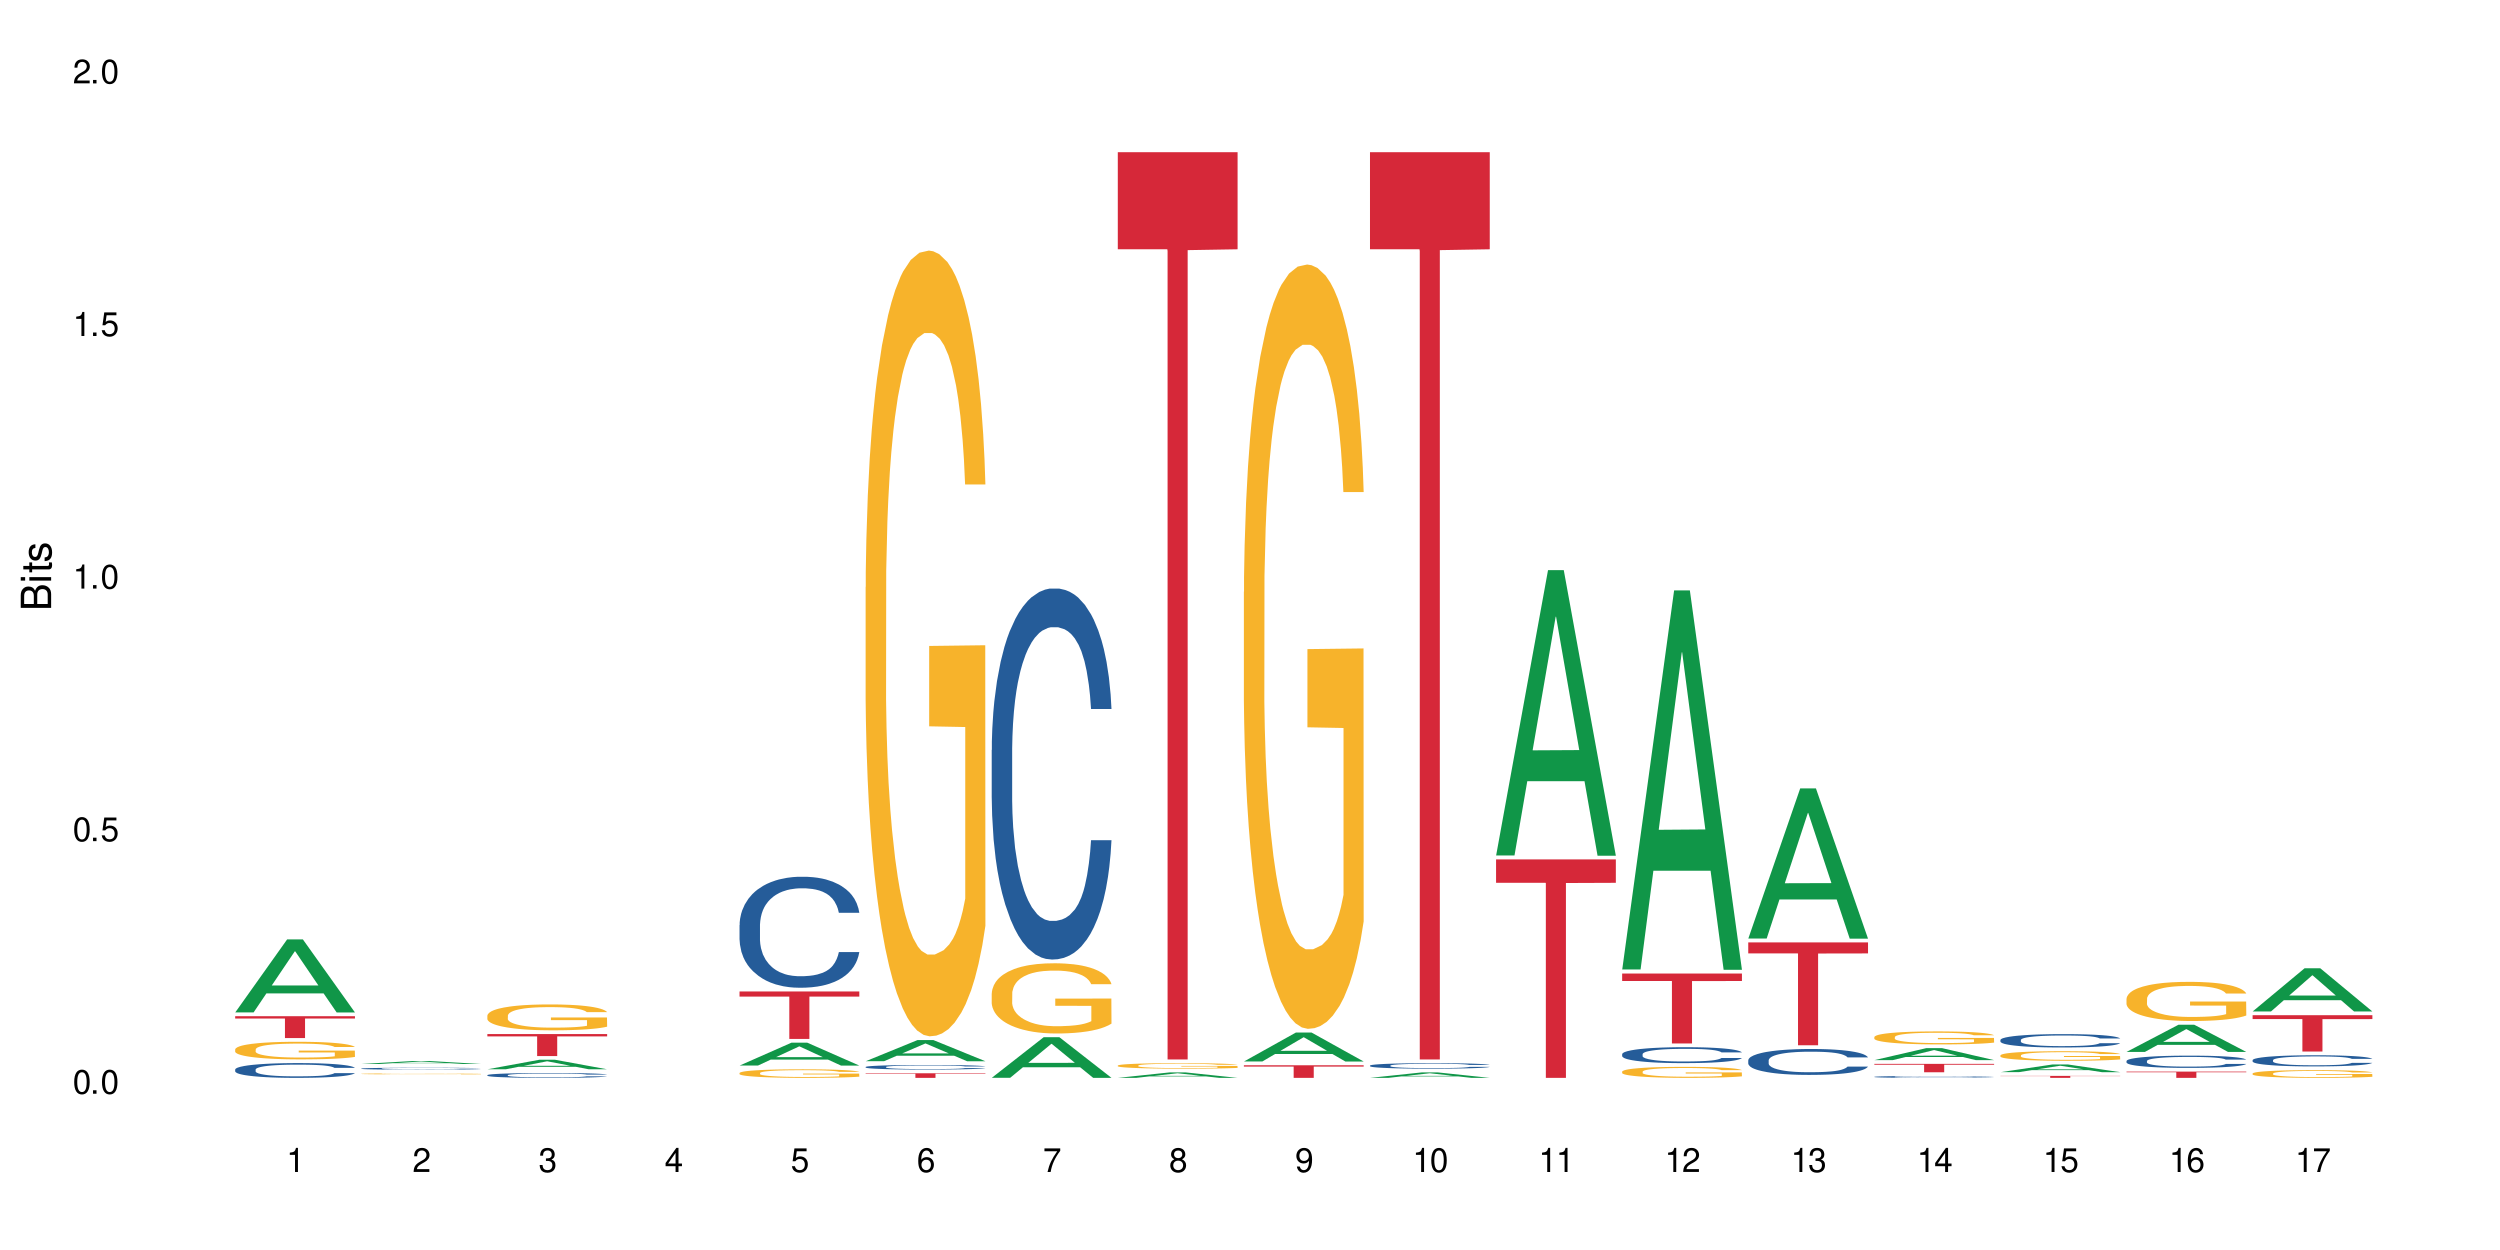 <?xml version="1.0" encoding="UTF-8"?>
<svg xmlns="http://www.w3.org/2000/svg" xmlns:xlink="http://www.w3.org/1999/xlink" width="720" height="360" viewBox="0 0 720 360">
<defs>
<g>
<g id="glyph-0-0">
</g>
<g id="glyph-0-1">
<path d="M 2.641 -6.938 C 2 -6.938 1.422 -6.656 1.078 -6.172 C 0.641 -5.562 0.406 -4.641 0.406 -3.359 C 0.406 -1.016 1.188 0.219 2.641 0.219 C 4.078 0.219 4.859 -1.016 4.859 -3.297 C 4.859 -4.641 4.656 -5.547 4.203 -6.172 C 3.844 -6.656 3.281 -6.938 2.641 -6.938 Z M 2.641 -6.188 C 3.547 -6.188 4 -5.25 4 -3.375 C 4 -1.406 3.562 -0.484 2.625 -0.484 C 1.734 -0.484 1.281 -1.438 1.281 -3.344 C 1.281 -5.25 1.734 -6.188 2.641 -6.188 Z M 2.641 -6.188 "/>
</g>
<g id="glyph-0-2">
<path d="M 1.828 -1 L 0.828 -1 L 0.828 0 L 1.828 0 Z M 1.828 -1 "/>
</g>
<g id="glyph-0-3">
<path d="M 4.562 -6.797 L 1.062 -6.797 L 0.547 -3.094 L 1.328 -3.094 C 1.719 -3.562 2.047 -3.734 2.578 -3.734 C 3.484 -3.734 4.062 -3.109 4.062 -2.094 C 4.062 -1.125 3.484 -0.531 2.578 -0.531 C 1.828 -0.531 1.375 -0.906 1.188 -1.672 L 0.328 -1.672 C 0.453 -1.109 0.547 -0.844 0.75 -0.594 C 1.125 -0.078 1.828 0.219 2.594 0.219 C 3.969 0.219 4.922 -0.781 4.922 -2.219 C 4.922 -3.562 4.031 -4.484 2.719 -4.484 C 2.25 -4.484 1.859 -4.359 1.469 -4.062 L 1.734 -5.969 L 4.562 -5.969 Z M 4.562 -6.797 "/>
</g>
<g id="glyph-0-4">
<path d="M 2.484 -4.938 L 2.484 0 L 3.328 0 L 3.328 -6.938 L 2.766 -6.938 C 2.469 -5.875 2.281 -5.734 0.984 -5.562 L 0.984 -4.938 Z M 2.484 -4.938 "/>
</g>
<g id="glyph-0-5">
<path d="M 4.859 -0.828 L 1.281 -0.828 C 1.359 -1.406 1.672 -1.781 2.5 -2.281 L 3.469 -2.828 C 4.406 -3.344 4.906 -4.062 4.906 -4.906 C 4.906 -5.484 4.672 -6.031 4.266 -6.406 C 3.859 -6.766 3.375 -6.938 2.719 -6.938 C 1.859 -6.938 1.219 -6.625 0.844 -6.031 C 0.609 -5.672 0.5 -5.234 0.484 -4.531 L 1.328 -4.531 C 1.359 -5.016 1.406 -5.281 1.531 -5.516 C 1.75 -5.938 2.188 -6.203 2.703 -6.203 C 3.469 -6.203 4.031 -5.641 4.031 -4.891 C 4.031 -4.344 3.719 -3.859 3.125 -3.516 L 2.234 -3 C 0.812 -2.172 0.406 -1.531 0.328 -0.016 L 4.859 -0.016 Z M 4.859 -0.828 "/>
</g>
<g id="glyph-0-6">
<path d="M 2.125 -3.188 L 2.578 -3.188 C 3.5 -3.188 3.984 -2.766 3.984 -1.922 C 3.984 -1.062 3.469 -0.531 2.594 -0.531 C 1.656 -0.531 1.203 -1 1.156 -2.016 L 0.312 -2.016 C 0.344 -1.453 0.438 -1.094 0.609 -0.781 C 0.953 -0.109 1.625 0.219 2.547 0.219 C 3.953 0.219 4.859 -0.625 4.859 -1.938 C 4.859 -2.828 4.516 -3.297 3.703 -3.594 C 4.344 -3.844 4.656 -4.328 4.656 -5.031 C 4.656 -6.219 3.875 -6.938 2.578 -6.938 C 1.203 -6.938 0.484 -6.172 0.453 -4.703 L 1.297 -4.703 C 1.312 -5.125 1.344 -5.359 1.453 -5.578 C 1.641 -5.969 2.062 -6.203 2.594 -6.203 C 3.344 -6.203 3.797 -5.75 3.797 -5 C 3.797 -4.516 3.609 -4.219 3.25 -4.047 C 3.016 -3.953 2.703 -3.922 2.125 -3.906 Z M 2.125 -3.188 "/>
</g>
<g id="glyph-0-7">
<path d="M 3.141 -1.672 L 3.141 0 L 3.984 0 L 3.984 -1.672 L 4.984 -1.672 L 4.984 -2.438 L 3.984 -2.438 L 3.984 -6.938 L 3.359 -6.938 L 0.266 -2.578 L 0.266 -1.672 Z M 3.141 -2.438 L 1 -2.438 L 3.141 -5.5 Z M 3.141 -2.438 "/>
</g>
<g id="glyph-0-8">
<path d="M 4.781 -5.125 C 4.609 -6.266 3.891 -6.938 2.844 -6.938 C 2.094 -6.938 1.422 -6.578 1.031 -5.953 C 0.594 -5.266 0.406 -4.422 0.406 -3.172 C 0.406 -2 0.578 -1.25 0.984 -0.641 C 1.359 -0.078 1.953 0.219 2.703 0.219 C 3.984 0.219 4.922 -0.75 4.922 -2.094 C 4.922 -3.375 4.062 -4.281 2.844 -4.281 C 2.172 -4.281 1.641 -4.031 1.281 -3.516 C 1.281 -5.234 1.828 -6.188 2.797 -6.188 C 3.391 -6.188 3.797 -5.797 3.938 -5.125 Z M 2.734 -3.531 C 3.547 -3.531 4.062 -2.953 4.062 -2.031 C 4.062 -1.156 3.484 -0.531 2.703 -0.531 C 1.922 -0.531 1.328 -1.188 1.328 -2.078 C 1.328 -2.938 1.906 -3.531 2.734 -3.531 Z M 2.734 -3.531 "/>
</g>
<g id="glyph-0-9">
<path d="M 4.984 -6.797 L 0.438 -6.797 L 0.438 -5.969 L 4.109 -5.969 C 2.5 -3.656 1.828 -2.234 1.328 0 L 2.219 0 C 2.594 -2.172 3.453 -4.047 4.984 -6.094 Z M 4.984 -6.797 "/>
</g>
<g id="glyph-0-10">
<path d="M 3.75 -3.656 C 4.469 -4.094 4.688 -4.438 4.688 -5.078 C 4.688 -6.172 3.844 -6.938 2.641 -6.938 C 1.438 -6.938 0.594 -6.172 0.594 -5.094 C 0.594 -4.438 0.812 -4.094 1.516 -3.656 C 0.734 -3.266 0.359 -2.703 0.359 -1.922 C 0.359 -0.656 1.281 0.219 2.641 0.219 C 3.984 0.219 4.922 -0.656 4.922 -1.922 C 4.922 -2.703 4.531 -3.266 3.75 -3.656 Z M 2.641 -6.188 C 3.359 -6.188 3.812 -5.75 3.812 -5.062 C 3.812 -4.406 3.344 -3.984 2.641 -3.984 C 1.922 -3.984 1.453 -4.406 1.453 -5.078 C 1.453 -5.75 1.922 -6.188 2.641 -6.188 Z M 2.641 -3.266 C 3.484 -3.266 4.062 -2.719 4.062 -1.906 C 4.062 -1.078 3.484 -0.531 2.625 -0.531 C 1.797 -0.531 1.219 -1.094 1.219 -1.906 C 1.219 -2.719 1.781 -3.266 2.641 -3.266 Z M 2.641 -3.266 "/>
</g>
<g id="glyph-0-11">
<path d="M 0.516 -1.578 C 0.672 -0.453 1.406 0.219 2.438 0.219 C 3.188 0.219 3.859 -0.141 4.266 -0.766 C 4.688 -1.453 4.891 -2.297 4.891 -3.547 C 4.891 -4.719 4.703 -5.453 4.312 -6.078 C 3.938 -6.641 3.344 -6.938 2.594 -6.938 C 1.297 -6.938 0.359 -5.969 0.359 -4.625 C 0.359 -3.344 1.234 -2.453 2.453 -2.453 C 3.094 -2.453 3.578 -2.672 4.016 -3.203 C 4 -1.484 3.469 -0.531 2.5 -0.531 C 1.906 -0.531 1.484 -0.906 1.359 -1.578 Z M 2.578 -6.203 C 3.375 -6.203 3.969 -5.531 3.969 -4.641 C 3.969 -3.797 3.391 -3.188 2.547 -3.188 C 1.734 -3.188 1.234 -3.766 1.234 -4.688 C 1.234 -5.562 1.797 -6.203 2.578 -6.203 Z M 2.578 -6.203 "/>
</g>
<g id="glyph-1-0">
</g>
<g id="glyph-1-1">
<path d="M 0 -0.953 L 0 -4.891 C 0 -5.719 -0.234 -6.344 -0.734 -6.797 C -1.188 -7.234 -1.812 -7.469 -2.5 -7.469 C -3.547 -7.469 -4.188 -7 -4.625 -5.875 C -4.984 -6.688 -5.625 -7.094 -6.531 -7.094 C -7.172 -7.094 -7.734 -6.859 -8.141 -6.391 C -8.562 -5.922 -8.75 -5.344 -8.75 -4.5 L -8.75 -0.953 Z M -4.984 -2.062 L -7.766 -2.062 L -7.766 -4.219 C -7.766 -4.844 -7.688 -5.203 -7.453 -5.5 C -7.219 -5.812 -6.859 -5.969 -6.375 -5.969 C -5.891 -5.969 -5.531 -5.812 -5.297 -5.5 C -5.062 -5.203 -4.984 -4.844 -4.984 -4.219 Z M -0.984 -2.062 L -4 -2.062 L -4 -4.781 C -4 -5.766 -3.438 -6.359 -2.484 -6.359 C -1.547 -6.359 -0.984 -5.766 -0.984 -4.781 Z M -0.984 -2.062 "/>
</g>
<g id="glyph-1-2">
<path d="M -6.281 -1.797 L -6.281 -0.797 L 0 -0.797 L 0 -1.797 Z M -8.75 -1.797 L -8.75 -0.797 L -7.484 -0.797 L -7.484 -1.797 Z M -8.75 -1.797 "/>
</g>
<g id="glyph-1-3">
<path d="M -6.281 -3.047 L -6.281 -2.016 L -8.016 -2.016 L -8.016 -1.016 L -6.281 -1.016 L -6.281 -0.172 L -5.469 -0.172 L -5.469 -1.016 L -0.719 -1.016 C -0.078 -1.016 0.281 -1.453 0.281 -2.234 C 0.281 -2.5 0.25 -2.719 0.188 -3.047 L -0.641 -3.047 C -0.609 -2.906 -0.594 -2.766 -0.594 -2.562 C -0.594 -2.141 -0.719 -2.016 -1.156 -2.016 L -5.469 -2.016 L -5.469 -3.047 Z M -6.281 -3.047 "/>
</g>
<g id="glyph-1-4">
<path d="M -4.531 -5.25 C -5.766 -5.25 -6.469 -4.422 -6.469 -2.969 C -6.469 -1.516 -5.719 -0.562 -4.547 -0.562 C -3.562 -0.562 -3.094 -1.062 -2.734 -2.562 L -2.516 -3.484 C -2.344 -4.188 -2.094 -4.469 -1.641 -4.469 C -1.047 -4.469 -0.641 -3.875 -0.641 -3 C -0.641 -2.453 -0.797 -2 -1.062 -1.75 C -1.25 -1.594 -1.422 -1.531 -1.875 -1.469 L -1.875 -0.406 C -0.422 -0.453 0.281 -1.266 0.281 -2.922 C 0.281 -4.5 -0.5 -5.516 -1.719 -5.516 C -2.656 -5.516 -3.172 -4.984 -3.469 -3.734 L -3.703 -2.766 C -3.891 -1.953 -4.156 -1.609 -4.594 -1.609 C -5.188 -1.609 -5.547 -2.125 -5.547 -2.938 C -5.547 -3.75 -5.203 -4.172 -4.531 -4.203 Z M -4.531 -5.25 "/>
</g>
</g>
</defs>
<rect x="-72" y="-36" width="864" height="432" fill="rgb(100%, 100%, 100%)" fill-opacity="1"/>
<path fill-rule="nonzero" fill="rgb(6.275%, 58.824%, 28.235%)" fill-opacity="1" d="M 67.73 291.57 L 67.77 291.551 L 82.695 270.547 L 87.227 270.547 L 102.23 291.59 L 96.957 291.59 L 93.199 286.098 L 76.723 286.098 L 73.039 291.57 L 67.73 291.57 L 78.309 283.824 L 91.688 283.805 L 85.016 273.984 L 84.941 273.965 L 84.871 274.023 L 78.273 283.805 L 78.309 283.824 Z M 67.73 291.57 "/>
<path fill-rule="nonzero" fill="rgb(14.51%, 36.078%, 60%)" fill-opacity="1" d="M 67.73 308.023 L 67.773 308.02 L 67.773 307.926 L 67.898 307.777 L 68.195 307.594 L 68.488 307.465 L 69.246 307.234 L 70.297 307.012 L 71.391 306.84 L 72.191 306.742 L 72.906 306.664 L 74.547 306.52 L 75.598 306.445 L 76.734 306.379 L 78.121 306.312 L 79.133 306.273 L 81.402 306.211 L 83.086 306.184 L 84.391 306.172 L 87.211 306.172 L 88.891 306.188 L 90.113 306.207 L 91.457 306.238 L 92.594 306.273 L 94.57 306.359 L 96.34 306.469 L 97.137 306.531 L 98.402 306.652 L 99.367 306.77 L 100.043 306.867 L 100.797 307.012 L 101.473 307.188 L 101.977 307.387 L 102.23 307.555 L 96.34 307.555 L 96.043 307.398 L 95.707 307.277 L 95.078 307.117 L 94.445 307.004 L 93.562 306.891 L 92.762 306.816 L 91.668 306.746 L 90.703 306.699 L 89.691 306.664 L 88.723 306.641 L 86.875 306.617 L 84.727 306.617 L 83.93 306.625 L 82.289 306.656 L 81.402 306.684 L 80.141 306.738 L 79.258 306.789 L 78.207 306.863 L 77.492 306.93 L 76.609 307.031 L 75.977 307.121 L 75.262 307.25 L 74.84 307.348 L 74.461 307.457 L 74.125 307.586 L 73.875 307.719 L 73.703 307.863 L 73.621 308.004 L 73.621 308.605 L 73.703 308.746 L 73.914 308.91 L 74.461 309.148 L 75.262 309.352 L 76.188 309.516 L 77.07 309.633 L 77.574 309.688 L 78.25 309.75 L 79.301 309.828 L 80.816 309.906 L 81.699 309.938 L 83.043 309.969 L 84.434 309.984 L 86.285 309.984 L 87.926 309.969 L 89.02 309.949 L 90.156 309.918 L 91.711 309.852 L 92.68 309.789 L 93.52 309.715 L 94.152 309.641 L 94.57 309.578 L 95.203 309.457 L 95.707 309.324 L 96.086 309.191 L 96.34 309.059 L 102.23 309.059 L 101.977 309.211 L 101.598 309.363 L 101.219 309.477 L 100.629 309.613 L 99.957 309.734 L 98.988 309.871 L 98.191 309.961 L 97.137 310.055 L 96.172 310.129 L 95.117 310.195 L 93.562 310.273 L 92.551 310.312 L 91.457 310.348 L 90.156 310.379 L 88.516 310.406 L 86.746 310.422 L 85.105 310.426 L 83.34 310.418 L 82.035 310.402 L 80.309 310.367 L 78.164 310.297 L 76.609 310.223 L 75.387 310.148 L 74.336 310.07 L 73.156 309.969 L 71.645 309.797 L 70.719 309.664 L 70.086 309.555 L 69.371 309.402 L 68.867 309.266 L 68.277 309.051 L 67.855 308.773 L 67.73 308.559 Z M 67.73 308.023 "/>
<path fill-rule="nonzero" fill="rgb(96.863%, 70.196%, 16.863%)" fill-opacity="1" d="M 67.73 302.203 L 67.773 302.199 L 67.773 302.105 L 67.941 301.898 L 68.363 301.609 L 68.91 301.375 L 69.496 301.188 L 69.875 301.09 L 70.508 300.953 L 71.055 300.852 L 72.441 300.641 L 74.211 300.449 L 75.176 300.363 L 76.27 300.285 L 77.828 300.199 L 78.543 300.164 L 80.73 300.09 L 83.215 300.043 L 85.949 300.031 L 87.211 300.035 L 88.934 300.055 L 91.289 300.105 L 92.637 300.152 L 93.688 300.199 L 94.781 300.258 L 96.129 300.352 L 97.391 300.461 L 98.402 300.574 L 99.41 300.711 L 100.25 300.859 L 100.965 301.023 L 101.598 301.215 L 101.977 301.379 L 102.23 301.539 L 96.383 301.539 L 96.043 301.379 L 95.664 301.254 L 95.035 301.102 L 94.402 300.988 L 93.773 300.902 L 92.594 300.781 L 91.586 300.707 L 90.324 300.641 L 89.102 300.602 L 87.715 300.574 L 86.875 300.562 L 84.645 300.562 L 82.625 300.598 L 81.445 300.633 L 80.605 300.672 L 79.426 300.738 L 78.711 300.797 L 78.289 300.832 L 77.027 300.977 L 76.188 301.105 L 75.723 301.191 L 75.137 301.332 L 74.715 301.457 L 74.25 301.645 L 74 301.781 L 73.664 302.098 L 73.621 302.93 L 73.746 303.105 L 74 303.297 L 74.336 303.461 L 74.84 303.641 L 75.348 303.773 L 76.23 303.953 L 76.988 304.074 L 77.574 304.152 L 78.711 304.277 L 79.176 304.32 L 80.27 304.402 L 81.402 304.469 L 82.793 304.523 L 83.844 304.551 L 85.527 304.574 L 87.672 304.574 L 90.195 304.547 L 91.797 304.508 L 92.891 304.473 L 93.605 304.441 L 94.488 304.391 L 95.117 304.344 L 95.707 304.293 L 96.422 304.215 L 96.422 303.105 L 86.031 303.102 L 86.031 302.582 L 102.188 302.578 L 102.23 304.391 L 101.344 304.516 L 100.25 304.633 L 99.199 304.727 L 98.105 304.805 L 96.551 304.895 L 95.289 304.949 L 93.352 305.016 L 91.586 305.055 L 89.734 305.082 L 88.094 305.098 L 86.156 305.102 L 84.434 305.094 L 82.582 305.066 L 81.109 305.027 L 79.762 304.98 L 78.418 304.922 L 76.734 304.824 L 75.641 304.746 L 74.504 304.648 L 73.367 304.531 L 72.359 304.406 L 71.688 304.309 L 71.012 304.199 L 70.297 304.059 L 69.625 303.902 L 69.121 303.758 L 68.656 303.598 L 68.32 303.445 L 67.984 303.234 L 67.816 303.07 L 67.73 302.926 Z M 67.73 302.203 "/>
<path fill-rule="nonzero" fill="rgb(83.922%, 15.686%, 22.353%)" fill-opacity="1" d="M 67.73 292.66 L 102.23 292.66 L 102.23 293.336 L 87.852 293.34 L 87.852 298.961 L 82.066 298.961 L 82.066 293.348 L 81.984 293.336 L 67.73 293.336 Z M 67.73 292.66 "/>
<path fill-rule="nonzero" fill="rgb(6.275%, 58.824%, 28.235%)" fill-opacity="1" d="M 104.043 306.43 L 104.082 306.43 L 119.008 305.562 L 123.543 305.562 L 138.543 306.43 L 133.273 306.43 L 129.512 306.203 L 113.039 306.203 L 109.352 306.43 L 104.043 306.43 L 114.621 306.109 L 128 306.109 L 121.332 305.703 L 121.184 305.703 L 114.586 306.109 L 114.621 306.109 Z M 104.043 306.43 "/>
<path fill-rule="nonzero" fill="rgb(14.51%, 36.078%, 60%)" fill-opacity="1" d="M 104.043 307.75 L 104.086 307.75 L 104.086 307.738 L 104.211 307.719 L 104.508 307.691 L 104.801 307.676 L 105.559 307.645 L 106.609 307.613 L 107.703 307.59 L 108.504 307.578 L 109.219 307.566 L 110.859 307.547 L 111.91 307.539 L 113.047 307.527 L 114.438 307.52 L 115.445 307.516 L 117.719 307.504 L 119.398 307.5 L 123.523 307.5 L 125.207 307.504 L 126.426 307.504 L 127.773 307.508 L 128.91 307.516 L 130.887 307.527 L 132.652 307.539 L 133.453 307.547 L 134.715 307.566 L 135.684 307.582 L 136.355 307.594 L 137.113 307.613 L 137.785 307.637 L 138.289 307.664 L 138.543 307.688 L 132.652 307.688 L 132.359 307.664 L 132.023 307.648 L 131.391 307.629 L 130.758 307.613 L 129.875 307.598 L 129.078 307.586 L 127.984 307.578 L 127.016 307.57 L 126.004 307.566 L 125.039 307.562 L 123.188 307.559 L 121.043 307.559 L 120.242 307.562 L 118.602 307.566 L 117.719 307.57 L 116.457 307.578 L 115.57 307.582 L 114.52 307.594 L 113.805 307.602 L 112.922 307.617 L 112.289 307.629 L 111.574 307.645 L 111.156 307.66 L 110.777 307.672 L 110.438 307.691 L 110.188 307.711 L 110.02 307.73 L 109.934 307.746 L 109.934 307.828 L 110.02 307.848 L 110.23 307.871 L 110.777 307.902 L 111.574 307.93 L 112.5 307.953 L 113.383 307.969 L 113.891 307.977 L 114.562 307.984 L 115.613 307.996 L 117.129 308.004 L 118.012 308.008 L 119.359 308.012 L 120.746 308.016 L 122.598 308.016 L 124.238 308.012 L 125.332 308.012 L 126.469 308.008 L 128.023 307.996 L 128.992 307.988 L 129.832 307.98 L 130.887 307.961 L 131.516 307.945 L 132.023 307.926 L 132.398 307.906 L 132.652 307.891 L 138.543 307.891 L 138.289 307.91 L 137.91 307.934 L 137.531 307.945 L 136.945 307.965 L 136.27 307.98 L 135.305 308 L 134.504 308.012 L 133.453 308.023 L 132.484 308.035 L 131.434 308.043 L 129.875 308.055 L 128.867 308.059 L 127.773 308.066 L 126.469 308.07 L 124.828 308.074 L 119.652 308.074 L 118.348 308.07 L 116.625 308.066 L 114.477 308.059 L 112.922 308.047 L 111.703 308.039 L 110.648 308.027 L 109.473 308.012 L 107.957 307.988 L 107.031 307.973 L 106.402 307.957 L 105.684 307.938 L 105.18 307.918 L 104.59 307.891 L 104.172 307.852 L 104.043 307.824 Z M 104.043 307.75 "/>
<path fill-rule="nonzero" fill="rgb(96.863%, 70.196%, 16.863%)" fill-opacity="1" d="M 104.043 309.266 L 104.086 309.266 L 104.086 309.262 L 104.254 309.25 L 104.676 309.234 L 105.223 309.219 L 105.812 309.211 L 106.191 309.203 L 106.82 309.195 L 107.367 309.191 L 108.758 309.18 L 110.523 309.168 L 111.492 309.164 L 112.586 309.16 L 114.141 309.156 L 114.855 309.152 L 117.043 309.148 L 119.527 309.148 L 122.262 309.145 L 123.523 309.145 L 125.25 309.148 L 127.605 309.148 L 128.949 309.152 L 130.004 309.156 L 131.098 309.16 L 132.441 309.164 L 133.703 309.168 L 134.715 309.176 L 135.723 309.184 L 136.566 309.191 L 137.281 309.199 L 137.91 309.211 L 138.289 309.219 L 138.543 309.23 L 132.695 309.23 L 132.359 309.219 L 131.98 309.215 L 131.348 309.203 L 130.719 309.199 L 130.086 309.195 L 128.91 309.188 L 127.898 309.184 L 126.637 309.18 L 125.418 309.176 L 118.938 309.176 L 117.758 309.18 L 116.918 309.18 L 115.738 309.184 L 115.023 309.188 L 114.605 309.191 L 113.344 309.199 L 112.5 309.207 L 112.039 309.211 L 111.449 309.219 L 111.027 309.227 L 110.566 309.234 L 110.312 309.242 L 109.977 309.262 L 109.934 309.305 L 110.062 309.316 L 110.312 309.328 L 110.648 309.336 L 111.156 309.344 L 111.66 309.352 L 112.543 309.363 L 113.301 309.371 L 113.891 309.375 L 115.023 309.383 L 115.488 309.383 L 116.582 309.387 L 117.719 309.391 L 119.105 309.395 L 120.156 309.395 L 121.84 309.398 L 123.984 309.398 L 126.512 309.395 L 128.109 309.395 L 129.203 309.391 L 129.918 309.391 L 130.801 309.387 L 131.434 309.383 L 132.023 309.383 L 132.738 309.379 L 132.738 309.316 L 122.344 309.316 L 122.344 309.285 L 138.5 309.285 L 138.543 309.387 L 137.66 309.395 L 136.566 309.402 L 135.512 309.406 L 134.418 309.41 L 132.863 309.414 L 131.602 309.418 L 129.664 309.422 L 127.898 309.426 L 118.895 309.426 L 117.422 309.422 L 116.078 309.422 L 114.73 309.418 L 113.047 309.41 L 111.953 309.406 L 110.816 309.402 L 109.684 309.395 L 108.672 309.387 L 108 309.383 L 107.324 309.375 L 106.609 309.367 L 105.938 309.359 L 105.434 309.352 L 104.969 309.344 L 104.633 309.336 L 104.297 309.324 L 104.129 309.312 L 104.043 309.305 Z M 104.043 309.266 "/>
<path fill-rule="nonzero" fill="rgb(6.275%, 58.824%, 28.235%)" fill-opacity="1" d="M 140.359 307.953 L 140.395 307.953 L 155.32 305.211 L 159.855 305.211 L 174.855 307.957 L 169.586 307.957 L 165.828 307.238 L 149.352 307.238 L 145.664 307.953 L 140.359 307.953 L 150.938 306.945 L 164.316 306.941 L 157.645 305.66 L 157.57 305.656 L 157.496 305.664 L 150.898 306.941 L 150.938 306.945 Z M 140.359 307.953 "/>
<path fill-rule="nonzero" fill="rgb(14.51%, 36.078%, 60%)" fill-opacity="1" d="M 140.359 309.637 L 140.398 309.633 L 140.398 309.605 L 140.527 309.555 L 140.82 309.492 L 141.117 309.453 L 141.871 309.375 L 142.926 309.305 L 144.02 309.246 L 144.816 309.215 L 145.531 309.188 L 147.172 309.141 L 148.227 309.117 L 149.359 309.094 L 150.75 309.074 L 151.758 309.062 L 154.031 309.039 L 155.715 309.031 L 157.02 309.027 L 159.836 309.027 L 161.52 309.031 L 162.738 309.039 L 164.086 309.051 L 165.223 309.062 L 167.199 309.09 L 168.965 309.125 L 169.766 309.145 L 171.027 309.184 L 171.996 309.223 L 172.668 309.258 L 173.426 309.305 L 174.098 309.359 L 174.605 309.426 L 174.855 309.48 L 168.965 309.48 L 168.672 309.43 L 168.336 309.391 L 167.703 309.34 L 167.074 309.301 L 166.191 309.266 L 165.391 309.238 L 164.297 309.215 L 163.328 309.199 L 162.32 309.188 L 161.352 309.18 L 159.5 309.172 L 157.355 309.172 L 156.555 309.176 L 154.914 309.188 L 154.031 309.195 L 152.77 309.211 L 151.887 309.23 L 150.832 309.254 L 150.117 309.277 L 149.234 309.309 L 148.605 309.34 L 147.891 309.383 L 147.469 309.414 L 147.09 309.449 L 146.754 309.492 L 146.5 309.535 L 146.332 309.582 L 146.25 309.629 L 146.25 309.828 L 146.332 309.875 L 146.543 309.926 L 147.09 310.004 L 147.891 310.074 L 148.812 310.125 L 149.699 310.164 L 150.203 310.184 L 150.875 310.203 L 151.926 310.23 L 153.441 310.254 L 154.324 310.266 L 155.672 310.273 L 157.059 310.281 L 158.91 310.281 L 160.551 310.273 L 161.645 310.27 L 162.781 310.258 L 164.34 310.238 L 165.305 310.215 L 166.148 310.191 L 166.777 310.168 L 167.199 310.148 L 167.832 310.105 L 168.336 310.062 L 168.715 310.02 L 168.965 309.977 L 174.855 309.977 L 174.605 310.027 L 174.227 310.078 L 173.848 310.113 L 173.258 310.16 L 172.586 310.199 L 171.617 310.242 L 170.816 310.273 L 169.766 310.305 L 168.797 310.328 L 167.746 310.352 L 166.191 310.375 L 165.18 310.387 L 164.086 310.398 L 162.781 310.41 L 161.141 310.418 L 159.375 310.426 L 157.734 310.426 L 155.965 310.422 L 154.664 310.418 L 152.938 310.406 L 150.793 310.383 L 149.234 310.359 L 148.016 310.336 L 146.965 310.309 L 145.785 310.273 L 144.27 310.219 L 143.344 310.176 L 142.715 310.141 L 142 310.09 L 141.492 310.043 L 140.906 309.973 L 140.484 309.883 L 140.359 309.812 Z M 140.359 309.637 "/>
<path fill-rule="nonzero" fill="rgb(96.863%, 70.196%, 16.863%)" fill-opacity="1" d="M 140.359 292.469 L 140.398 292.465 L 140.398 292.328 L 140.57 292.02 L 140.988 291.598 L 141.535 291.25 L 142.125 290.98 L 142.504 290.836 L 143.137 290.633 L 143.684 290.48 L 145.07 290.176 L 146.836 289.891 L 147.805 289.766 L 148.898 289.652 L 150.457 289.52 L 151.172 289.473 L 153.359 289.363 L 155.84 289.297 L 158.574 289.277 L 159.836 289.281 L 161.562 289.309 L 163.918 289.387 L 165.266 289.453 L 166.316 289.52 L 167.41 289.609 L 168.754 289.746 L 170.02 289.91 L 171.027 290.074 L 172.039 290.277 L 172.879 290.496 L 173.594 290.734 L 174.227 291.02 L 174.605 291.258 L 174.855 291.496 L 169.008 291.496 L 168.672 291.258 L 168.293 291.074 L 167.66 290.848 L 167.031 290.688 L 166.398 290.555 L 165.223 290.379 L 164.211 290.27 L 162.949 290.176 L 161.73 290.113 L 160.34 290.074 L 159.5 290.059 L 157.27 290.059 L 155.25 290.105 L 154.074 290.16 L 153.23 290.215 L 152.055 290.316 L 151.34 290.398 L 150.918 290.453 L 149.656 290.664 L 148.812 290.855 L 148.352 290.984 L 147.762 291.191 L 147.344 291.375 L 146.879 291.645 L 146.625 291.852 L 146.289 292.312 L 146.25 293.539 L 146.375 293.797 L 146.625 294.078 L 146.965 294.324 L 147.469 294.582 L 147.973 294.781 L 148.855 295.047 L 149.613 295.223 L 150.203 295.34 L 151.34 295.523 L 151.801 295.582 L 152.895 295.707 L 154.031 295.801 L 155.418 295.883 L 156.473 295.922 L 158.152 295.957 L 160.301 295.957 L 162.824 295.918 L 164.422 295.863 L 165.516 295.809 L 166.23 295.762 L 167.113 295.684 L 167.746 295.617 L 168.336 295.543 L 169.051 295.426 L 169.051 293.797 L 158.66 293.793 L 158.66 293.027 L 174.812 293.023 L 174.855 295.684 L 173.973 295.871 L 172.879 296.047 L 171.828 296.184 L 170.734 296.297 L 169.176 296.43 L 167.914 296.508 L 165.98 296.605 L 164.211 296.668 L 162.359 296.707 L 160.719 296.727 L 158.785 296.734 L 157.059 296.719 L 155.211 296.68 L 153.738 296.625 L 152.391 296.559 L 151.043 296.469 L 149.359 296.324 L 148.266 296.211 L 147.133 296.066 L 145.996 295.898 L 144.984 295.711 L 144.312 295.57 L 143.641 295.406 L 142.926 295.203 L 142.25 294.969 L 141.746 294.758 L 141.285 294.52 L 140.945 294.297 L 140.609 293.988 L 140.441 293.742 L 140.359 293.531 Z M 140.359 292.469 "/>
<path fill-rule="nonzero" fill="rgb(83.922%, 15.686%, 22.353%)" fill-opacity="1" d="M 140.359 297.805 L 174.855 297.805 L 174.855 298.484 L 160.477 298.488 L 160.477 304.141 L 154.695 304.141 L 154.695 298.496 L 154.609 298.484 L 140.359 298.484 Z M 140.359 297.805 "/>
<path fill-rule="nonzero" fill="rgb(6.275%, 58.824%, 28.235%)" fill-opacity="1" d="M 212.984 306.879 L 213.023 306.875 L 227.949 300.289 L 232.484 300.289 L 247.484 306.887 L 242.211 306.887 L 238.453 305.164 L 221.977 305.164 L 218.293 306.879 L 212.984 306.879 L 223.562 304.453 L 236.941 304.445 L 230.27 301.367 L 230.199 301.363 L 230.125 301.379 L 223.527 304.445 L 223.562 304.453 Z M 212.984 306.879 "/>
<path fill-rule="nonzero" fill="rgb(14.51%, 36.078%, 60%)" fill-opacity="1" d="M 212.984 266.422 L 213.027 266.395 L 213.027 265.691 L 213.152 264.582 L 213.449 263.18 L 213.742 262.219 L 214.5 260.492 L 215.551 258.828 L 216.645 257.543 L 217.445 256.785 L 218.16 256.199 L 219.801 255.117 L 220.852 254.562 L 221.988 254.066 L 223.375 253.57 L 224.387 253.277 L 226.66 252.812 L 228.34 252.605 L 229.645 252.52 L 232.465 252.52 L 234.148 252.637 L 235.367 252.781 L 236.715 253.016 L 237.848 253.277 L 239.828 253.922 L 241.594 254.738 L 242.395 255.207 L 243.656 256.113 L 244.621 256.988 L 245.297 257.746 L 246.055 258.828 L 246.727 260.145 L 247.23 261.633 L 247.484 262.891 L 241.594 262.891 L 241.301 261.719 L 240.961 260.816 L 240.332 259.617 L 239.699 258.77 L 238.816 257.922 L 238.016 257.367 L 236.922 256.812 L 235.957 256.461 L 234.945 256.199 L 233.98 256.023 L 232.129 255.848 L 229.98 255.848 L 229.184 255.906 L 227.543 256.141 L 226.66 256.348 L 225.395 256.754 L 224.512 257.133 L 223.461 257.719 L 222.746 258.215 L 221.863 258.977 L 221.23 259.648 L 220.516 260.609 L 220.094 261.34 L 219.715 262.16 L 219.379 263.121 L 219.129 264.145 L 218.961 265.227 L 218.875 266.277 L 218.875 270.805 L 218.961 271.855 L 219.168 273.082 L 219.715 274.867 L 220.516 276.414 L 221.441 277.641 L 222.324 278.516 L 222.828 278.926 L 223.504 279.395 L 224.555 279.977 L 226.07 280.562 L 226.953 280.797 L 228.301 281.027 L 229.688 281.145 L 231.539 281.145 L 233.18 281.027 L 234.273 280.883 L 235.41 280.648 L 236.965 280.152 L 237.934 279.684 L 238.773 279.129 L 239.406 278.574 L 239.828 278.109 L 240.457 277.203 L 240.961 276.211 L 241.34 275.188 L 241.594 274.195 L 247.484 274.195 L 247.23 275.363 L 246.852 276.5 L 246.473 277.348 L 245.883 278.371 L 245.211 279.277 L 244.242 280.297 L 243.445 280.969 L 242.395 281.699 L 241.426 282.254 L 240.375 282.754 L 238.816 283.336 L 237.809 283.629 L 236.715 283.891 L 235.41 284.125 L 233.77 284.328 L 232 284.445 L 230.359 284.477 L 228.594 284.418 L 227.289 284.301 L 225.566 284.039 L 223.418 283.512 L 221.863 282.957 L 220.641 282.402 L 219.59 281.816 L 218.414 281.027 L 216.898 279.742 L 215.973 278.75 L 215.34 277.934 L 214.625 276.793 L 214.121 275.77 L 213.531 274.137 L 213.113 272.062 L 212.984 270.453 Z M 212.984 266.422 "/>
<path fill-rule="nonzero" fill="rgb(96.863%, 70.196%, 16.863%)" fill-opacity="1" d="M 212.984 309.016 L 213.027 309.012 L 213.027 308.969 L 213.195 308.867 L 213.617 308.727 L 214.164 308.609 L 214.754 308.52 L 215.133 308.473 L 215.762 308.406 L 216.309 308.355 L 217.699 308.254 L 219.465 308.16 L 220.434 308.121 L 221.527 308.082 L 223.082 308.039 L 223.797 308.023 L 225.984 307.988 L 228.469 307.965 L 231.203 307.957 L 232.465 307.961 L 234.188 307.969 L 236.547 307.992 L 237.891 308.016 L 238.941 308.039 L 240.035 308.066 L 241.383 308.113 L 242.645 308.168 L 243.656 308.223 L 244.664 308.289 L 245.508 308.359 L 246.223 308.441 L 246.852 308.535 L 247.23 308.613 L 247.484 308.691 L 241.637 308.691 L 241.301 308.613 L 240.922 308.551 L 240.289 308.477 L 239.656 308.426 L 239.027 308.383 L 237.848 308.324 L 236.84 308.285 L 235.578 308.254 L 234.355 308.234 L 232.969 308.223 L 232.129 308.219 L 229.898 308.219 L 227.879 308.234 L 226.699 308.25 L 225.859 308.27 L 224.68 308.301 L 223.965 308.328 L 223.547 308.348 L 222.281 308.418 L 221.441 308.48 L 220.98 308.523 L 220.391 308.59 L 219.969 308.652 L 219.508 308.742 L 219.254 308.809 L 218.918 308.965 L 218.875 309.367 L 219 309.453 L 219.254 309.547 L 219.59 309.629 L 220.094 309.715 L 220.602 309.777 L 221.484 309.867 L 222.242 309.926 L 222.828 309.965 L 223.965 310.023 L 224.43 310.043 L 225.523 310.086 L 226.66 310.117 L 228.047 310.145 L 229.098 310.156 L 230.781 310.168 L 232.926 310.168 L 235.449 310.156 L 237.051 310.137 L 238.145 310.117 L 238.859 310.102 L 239.742 310.078 L 240.375 310.055 L 240.961 310.031 L 241.676 309.992 L 241.676 309.453 L 231.285 309.453 L 231.285 309.199 L 247.441 309.199 L 247.484 310.078 L 246.602 310.141 L 245.508 310.199 L 244.453 310.242 L 243.359 310.281 L 241.805 310.324 L 240.543 310.352 L 238.605 310.383 L 236.84 310.402 L 234.988 310.418 L 233.348 310.422 L 231.414 310.426 L 229.688 310.422 L 227.836 310.406 L 226.363 310.391 L 225.02 310.367 L 223.672 310.336 L 221.988 310.289 L 220.895 310.254 L 219.758 310.203 L 218.621 310.148 L 217.613 310.086 L 216.941 310.039 L 216.266 309.984 L 215.551 309.918 L 214.879 309.844 L 214.375 309.773 L 213.91 309.691 L 213.574 309.617 L 213.238 309.516 L 213.07 309.438 L 212.984 309.367 Z M 212.984 309.016 "/>
<path fill-rule="nonzero" fill="rgb(83.922%, 15.686%, 22.353%)" fill-opacity="1" d="M 212.984 285.547 L 247.484 285.547 L 247.484 287.012 L 233.105 287.023 L 233.105 299.219 L 227.32 299.219 L 227.32 287.035 L 227.238 287.012 L 212.984 287.012 Z M 212.984 285.547 "/>
<path fill-rule="nonzero" fill="rgb(6.275%, 58.824%, 28.235%)" fill-opacity="1" d="M 249.301 305.633 L 249.336 305.629 L 264.262 299.531 L 268.797 299.531 L 283.797 305.641 L 278.527 305.641 L 274.766 304.043 L 258.293 304.043 L 254.605 305.633 L 249.301 305.633 L 259.875 303.383 L 273.258 303.379 L 266.586 300.527 L 266.512 300.523 L 266.438 300.539 L 259.84 303.379 L 259.875 303.383 Z M 249.301 305.633 "/>
<path fill-rule="nonzero" fill="rgb(14.51%, 36.078%, 60%)" fill-opacity="1" d="M 249.301 307.285 L 249.34 307.285 L 249.34 307.254 L 249.469 307.211 L 249.762 307.152 L 250.055 307.109 L 250.812 307.039 L 251.867 306.973 L 252.961 306.918 L 253.758 306.887 L 254.473 306.863 L 256.113 306.816 L 257.168 306.793 L 258.301 306.773 L 259.691 306.754 L 260.699 306.742 L 262.973 306.723 L 264.656 306.715 L 265.957 306.711 L 268.777 306.711 L 270.461 306.715 L 271.68 306.719 L 273.027 306.73 L 274.164 306.742 L 276.141 306.77 L 277.906 306.801 L 278.707 306.82 L 279.969 306.859 L 280.938 306.895 L 281.609 306.926 L 282.367 306.973 L 283.039 307.023 L 283.543 307.086 L 283.797 307.141 L 277.906 307.141 L 277.613 307.09 L 277.277 307.055 L 276.645 307.004 L 276.016 306.969 L 275.129 306.934 L 274.332 306.91 L 273.238 306.887 L 272.27 306.871 L 271.262 306.863 L 270.293 306.855 L 268.441 306.848 L 266.297 306.848 L 265.496 306.852 L 263.855 306.859 L 262.973 306.867 L 261.711 306.887 L 260.828 306.902 L 259.773 306.926 L 259.059 306.945 L 258.176 306.977 L 257.543 307.004 L 256.828 307.043 L 256.41 307.074 L 256.031 307.109 L 255.695 307.148 L 255.441 307.191 L 255.273 307.234 L 255.188 307.277 L 255.188 307.465 L 255.273 307.512 L 255.484 307.562 L 256.031 307.633 L 256.828 307.699 L 257.754 307.75 L 258.641 307.785 L 259.145 307.801 L 259.816 307.82 L 260.867 307.848 L 262.383 307.871 L 263.266 307.879 L 264.613 307.891 L 266 307.895 L 267.852 307.895 L 269.492 307.891 L 270.586 307.883 L 271.723 307.875 L 273.277 307.852 L 274.246 307.836 L 275.09 307.812 L 275.719 307.789 L 276.141 307.77 L 276.77 307.73 L 277.277 307.691 L 277.656 307.648 L 277.906 307.605 L 283.797 307.605 L 283.543 307.656 L 283.164 307.703 L 282.789 307.738 L 282.199 307.781 L 281.523 307.816 L 280.559 307.859 L 279.758 307.887 L 278.707 307.918 L 277.738 307.941 L 276.688 307.961 L 275.129 307.984 L 274.121 307.996 L 273.027 308.008 L 271.723 308.02 L 270.082 308.027 L 268.316 308.031 L 264.906 308.031 L 263.602 308.023 L 261.879 308.016 L 259.734 307.992 L 258.176 307.969 L 256.957 307.945 L 255.902 307.922 L 254.727 307.891 L 253.211 307.836 L 252.285 307.797 L 251.656 307.762 L 250.941 307.715 L 250.434 307.672 L 249.848 307.605 L 249.426 307.52 L 249.301 307.453 Z M 249.301 307.285 "/>
<path fill-rule="nonzero" fill="rgb(96.863%, 70.196%, 16.863%)" fill-opacity="1" d="M 249.301 169.09 L 249.34 168.883 L 249.34 164.75 L 249.508 155.449 L 249.93 142.637 L 250.477 132.098 L 251.066 123.832 L 251.445 119.492 L 252.074 113.289 L 252.621 108.746 L 254.012 99.445 L 255.777 90.766 L 256.746 87.043 L 257.84 83.531 L 259.395 79.605 L 260.109 78.16 L 262.301 74.852 L 264.781 72.785 L 267.516 72.164 L 268.777 72.371 L 270.504 73.199 L 272.859 75.473 L 274.203 77.539 L 275.258 79.605 L 276.352 82.293 L 277.695 86.426 L 278.957 91.383 L 279.969 96.344 L 280.977 102.543 L 281.82 109.156 L 282.535 116.391 L 283.164 125.07 L 283.543 132.305 L 283.797 139.535 L 277.949 139.535 L 277.613 132.305 L 277.234 126.723 L 276.602 119.902 L 275.973 114.945 L 275.34 111.016 L 274.164 105.645 L 273.152 102.336 L 271.891 99.445 L 270.672 97.586 L 269.281 96.344 L 268.441 95.93 L 266.211 95.93 L 264.191 97.379 L 263.016 99.031 L 262.172 100.684 L 260.996 103.785 L 260.281 106.266 L 259.859 107.918 L 258.598 114.324 L 257.754 120.109 L 257.293 124.039 L 256.703 130.238 L 256.281 135.816 L 255.82 144.082 L 255.566 150.281 L 255.23 164.336 L 255.188 201.535 L 255.316 209.387 L 255.566 217.859 L 255.902 225.301 L 256.41 233.152 L 256.914 239.148 L 257.797 247.207 L 258.555 252.582 L 259.145 256.094 L 260.281 261.672 L 260.742 263.535 L 261.836 267.254 L 262.973 270.148 L 264.359 272.625 L 265.41 273.867 L 267.094 274.898 L 269.242 274.898 L 271.766 273.66 L 273.363 272.008 L 274.457 270.352 L 275.172 268.906 L 276.055 266.633 L 276.688 264.566 L 277.277 262.293 L 277.992 258.781 L 277.992 209.387 L 267.602 209.18 L 267.602 186.035 L 283.754 185.828 L 283.797 266.633 L 282.914 272.215 L 281.82 277.586 L 280.77 281.719 L 279.676 285.234 L 278.117 289.16 L 276.855 291.641 L 274.922 294.531 L 273.152 296.391 L 271.301 297.633 L 269.66 298.254 L 267.727 298.461 L 266 298.047 L 264.148 296.805 L 262.676 295.152 L 261.332 293.086 L 259.984 290.398 L 258.301 286.059 L 257.207 282.547 L 256.074 278.207 L 254.938 273.039 L 253.926 267.461 L 253.254 263.121 L 252.582 258.16 L 251.867 251.961 L 251.191 244.934 L 250.688 238.527 L 250.223 231.293 L 249.887 224.473 L 249.551 215.176 L 249.383 207.734 L 249.301 201.328 Z M 249.301 169.09 "/>
<path fill-rule="nonzero" fill="rgb(83.922%, 15.686%, 22.353%)" fill-opacity="1" d="M 249.301 309.102 L 283.797 309.102 L 283.797 309.246 L 269.418 309.246 L 269.418 310.426 L 263.633 310.426 L 263.633 309.246 L 249.301 309.246 Z M 249.301 309.102 "/>
<path fill-rule="nonzero" fill="rgb(6.275%, 58.824%, 28.235%)" fill-opacity="1" d="M 285.613 310.414 L 285.648 310.402 L 300.578 298.719 L 305.109 298.719 L 320.109 310.426 L 314.84 310.426 L 311.082 307.371 L 294.605 307.371 L 290.922 310.414 L 285.613 310.414 L 296.191 306.105 L 309.57 306.094 L 302.898 300.633 L 302.824 300.621 L 302.75 300.652 L 296.152 306.094 L 296.191 306.105 Z M 285.613 310.414 "/>
<path fill-rule="nonzero" fill="rgb(14.51%, 36.078%, 60%)" fill-opacity="1" d="M 285.613 216 L 285.656 215.902 L 285.656 213.559 L 285.781 209.848 L 286.074 205.16 L 286.371 201.938 L 287.129 196.176 L 288.18 190.609 L 289.273 186.312 L 290.07 183.777 L 290.789 181.824 L 292.43 178.211 L 293.48 176.355 L 294.617 174.695 L 296.004 173.035 L 297.016 172.059 L 299.285 170.496 L 300.969 169.812 L 302.273 169.52 L 305.09 169.52 L 306.773 169.91 L 307.996 170.398 L 309.34 171.18 L 310.477 172.059 L 312.453 174.207 L 314.219 176.941 L 315.02 178.504 L 316.281 181.531 L 317.25 184.461 L 317.922 186.996 L 318.68 190.609 L 319.352 195.004 L 319.859 199.984 L 320.109 204.184 L 314.219 204.184 L 313.926 200.277 L 313.59 197.25 L 312.957 193.246 L 312.328 190.414 L 311.445 187.582 L 310.645 185.727 L 309.551 183.875 L 308.582 182.703 L 307.574 181.824 L 306.605 181.238 L 304.754 180.652 L 302.609 180.652 L 301.809 180.848 L 300.168 181.629 L 299.285 182.312 L 298.023 183.68 L 297.141 184.949 L 296.09 186.898 L 295.371 188.559 L 294.488 191.098 L 293.859 193.344 L 293.145 196.566 L 292.723 199.008 L 292.344 201.742 L 292.008 204.965 L 291.754 208.383 L 291.586 211.996 L 291.504 215.512 L 291.504 230.648 L 291.586 234.164 L 291.797 238.266 L 292.344 244.223 L 293.145 249.398 L 294.07 253.5 L 294.953 256.43 L 295.457 257.797 L 296.129 259.359 L 297.184 261.312 L 298.695 263.266 L 299.578 264.047 L 300.926 264.828 L 302.316 265.219 L 304.164 265.219 L 305.805 264.828 L 306.898 264.34 L 308.035 263.559 L 309.594 261.898 L 310.559 260.336 L 311.402 258.48 L 312.031 256.625 L 312.453 255.062 L 313.086 252.035 L 313.59 248.715 L 313.969 245.297 L 314.219 241.977 L 320.109 241.977 L 319.859 245.883 L 319.48 249.691 L 319.102 252.523 L 318.512 255.941 L 317.84 258.969 L 316.871 262.387 L 316.07 264.633 L 315.02 267.074 L 314.051 268.93 L 313 270.59 L 311.445 272.543 L 310.434 273.52 L 309.34 274.398 L 308.035 275.18 L 306.395 275.863 L 304.629 276.254 L 302.988 276.352 L 301.223 276.156 L 299.918 275.766 L 298.191 274.887 L 296.047 273.129 L 294.488 271.273 L 293.27 269.418 L 292.219 267.465 L 291.039 264.828 L 289.523 260.531 L 288.602 257.211 L 287.969 254.477 L 287.254 250.668 L 286.75 247.25 L 286.16 241.781 L 285.738 234.848 L 285.613 229.477 Z M 285.613 216 "/>
<path fill-rule="nonzero" fill="rgb(96.863%, 70.196%, 16.863%)" fill-opacity="1" d="M 285.613 286.086 L 285.656 286.066 L 285.656 285.695 L 285.824 284.867 L 286.242 283.719 L 286.789 282.777 L 287.379 282.039 L 287.758 281.652 L 288.391 281.098 L 288.938 280.691 L 290.324 279.859 L 292.09 279.082 L 293.059 278.75 L 294.152 278.438 L 295.711 278.086 L 296.426 277.957 L 298.613 277.66 L 301.094 277.477 L 303.828 277.422 L 305.09 277.441 L 306.816 277.516 L 309.172 277.719 L 310.52 277.902 L 311.57 278.086 L 312.664 278.328 L 314.012 278.695 L 315.273 279.141 L 316.281 279.582 L 317.293 280.137 L 318.133 280.727 L 318.848 281.375 L 319.48 282.148 L 319.859 282.797 L 320.109 283.441 L 314.262 283.441 L 313.926 282.797 L 313.547 282.297 L 312.918 281.688 L 312.285 281.246 L 311.656 280.895 L 310.477 280.414 L 309.465 280.117 L 308.203 279.859 L 306.984 279.695 L 305.598 279.582 L 304.754 279.547 L 302.523 279.547 L 300.504 279.676 L 299.328 279.824 L 298.484 279.969 L 297.309 280.246 L 296.594 280.469 L 296.172 280.617 L 294.91 281.191 L 294.07 281.707 L 293.605 282.059 L 293.016 282.613 L 292.598 283.109 L 292.133 283.848 L 291.883 284.402 L 291.543 285.66 L 291.504 288.984 L 291.629 289.688 L 291.883 290.445 L 292.219 291.109 L 292.723 291.812 L 293.227 292.348 L 294.109 293.066 L 294.867 293.547 L 295.457 293.859 L 296.594 294.359 L 297.055 294.527 L 298.148 294.859 L 299.285 295.117 L 300.676 295.34 L 301.727 295.449 L 303.41 295.543 L 305.555 295.543 L 308.078 295.43 L 309.676 295.285 L 310.77 295.137 L 311.484 295.008 L 312.371 294.805 L 313 294.617 L 313.59 294.414 L 314.305 294.102 L 314.305 289.688 L 303.914 289.668 L 303.914 287.598 L 320.07 287.582 L 320.109 294.805 L 319.227 295.301 L 318.133 295.781 L 317.082 296.152 L 315.988 296.465 L 314.43 296.816 L 313.168 297.039 L 311.234 297.297 L 309.465 297.461 L 307.617 297.574 L 305.977 297.629 L 304.039 297.648 L 302.316 297.609 L 300.465 297.5 L 298.992 297.352 L 297.645 297.168 L 296.297 296.926 L 294.617 296.539 L 293.523 296.227 L 292.387 295.836 L 291.25 295.375 L 290.242 294.875 L 289.566 294.488 L 288.895 294.047 L 288.18 293.492 L 287.504 292.863 L 287 292.289 L 286.539 291.645 L 286.203 291.035 L 285.863 290.203 L 285.695 289.539 L 285.613 288.965 Z M 285.613 286.086 "/>
<path fill-rule="nonzero" fill="rgb(6.275%, 58.824%, 28.235%)" fill-opacity="1" d="M 321.926 310.426 L 321.965 310.422 L 336.891 308.848 L 341.422 308.848 L 356.426 310.426 L 351.152 310.426 L 347.395 310.012 L 330.918 310.012 L 327.234 310.426 L 321.926 310.426 L 332.504 309.844 L 345.883 309.84 L 339.211 309.105 L 339.137 309.102 L 339.066 309.105 L 332.469 309.84 L 332.504 309.844 Z M 321.926 310.426 "/>
<path fill-rule="nonzero" fill="rgb(96.863%, 70.196%, 16.863%)" fill-opacity="1" d="M 321.926 306.871 L 321.969 306.871 L 321.969 306.844 L 322.137 306.777 L 322.559 306.688 L 323.105 306.613 L 323.691 306.555 L 324.07 306.527 L 324.703 306.484 L 325.25 306.453 L 326.637 306.387 L 328.406 306.324 L 329.371 306.301 L 330.465 306.273 L 332.023 306.246 L 332.738 306.238 L 334.926 306.215 L 337.41 306.199 L 340.145 306.195 L 341.406 306.199 L 343.129 306.203 L 345.484 306.219 L 346.832 306.234 L 347.883 306.246 L 348.977 306.266 L 350.324 306.297 L 351.586 306.328 L 352.598 306.363 L 353.605 306.406 L 354.445 306.453 L 355.16 306.504 L 355.793 306.566 L 356.172 306.617 L 356.426 306.668 L 350.578 306.668 L 350.238 306.617 L 349.859 306.578 L 349.23 306.527 L 348.598 306.496 L 347.969 306.469 L 346.789 306.43 L 345.781 306.406 L 344.52 306.387 L 343.297 306.375 L 341.91 306.363 L 338.84 306.363 L 336.82 306.371 L 335.641 306.383 L 334.801 306.395 L 333.621 306.418 L 332.906 306.434 L 332.484 306.445 L 331.223 306.488 L 330.383 306.531 L 329.918 306.559 L 329.332 306.602 L 328.91 306.641 L 328.445 306.699 L 328.195 306.742 L 327.859 306.84 L 327.816 307.098 L 327.941 307.152 L 328.195 307.211 L 328.531 307.266 L 329.035 307.32 L 329.539 307.363 L 330.426 307.418 L 331.184 307.457 L 331.77 307.48 L 332.906 307.52 L 333.371 307.531 L 334.465 307.559 L 335.598 307.578 L 336.988 307.594 L 338.039 307.605 L 339.723 307.609 L 341.867 307.609 L 344.391 307.602 L 345.992 307.59 L 347.086 307.578 L 347.801 307.57 L 348.684 307.555 L 349.312 307.539 L 349.902 307.523 L 350.617 307.5 L 350.617 307.152 L 340.227 307.152 L 340.227 306.992 L 356.383 306.988 L 356.426 307.555 L 355.539 307.594 L 354.445 307.629 L 353.395 307.66 L 352.301 307.684 L 350.746 307.711 L 349.484 307.727 L 347.547 307.746 L 345.781 307.762 L 343.93 307.77 L 342.289 307.773 L 338.629 307.773 L 336.777 307.766 L 335.305 307.754 L 333.957 307.738 L 332.613 307.719 L 330.93 307.688 L 329.836 307.664 L 328.699 307.633 L 327.562 307.598 L 326.555 307.559 L 325.879 307.527 L 325.207 307.492 L 324.492 307.449 L 323.82 307.402 L 323.316 307.355 L 322.852 307.305 L 322.516 307.258 L 322.18 307.195 L 322.012 307.141 L 321.926 307.098 Z M 321.926 306.871 "/>
<path fill-rule="nonzero" fill="rgb(83.922%, 15.686%, 22.353%)" fill-opacity="1" d="M 321.926 43.824 L 356.426 43.824 L 356.426 71.793 L 342.047 72.039 L 342.047 305.125 L 336.262 305.125 L 336.262 72.285 L 336.18 71.793 L 321.926 71.793 Z M 321.926 43.824 "/>
<path fill-rule="nonzero" fill="rgb(6.275%, 58.824%, 28.235%)" fill-opacity="1" d="M 358.238 305.711 L 358.277 305.703 L 373.203 297.379 L 377.738 297.379 L 392.738 305.719 L 387.469 305.719 L 383.707 303.543 L 367.234 303.543 L 363.547 305.711 L 358.238 305.711 L 368.816 302.641 L 382.195 302.633 L 375.527 298.742 L 375.453 298.734 L 375.379 298.758 L 368.781 302.633 L 368.816 302.641 Z M 358.238 305.711 "/>
<path fill-rule="nonzero" fill="rgb(96.863%, 70.196%, 16.863%)" fill-opacity="1" d="M 358.238 170.461 L 358.281 170.262 L 358.281 166.242 L 358.449 157.195 L 358.871 144.73 L 359.418 134.48 L 360.008 126.438 L 360.387 122.215 L 361.016 116.184 L 361.562 111.762 L 362.953 102.715 L 364.719 94.273 L 365.688 90.656 L 366.781 87.238 L 368.336 83.418 L 369.051 82.012 L 371.238 78.793 L 373.723 76.785 L 376.457 76.18 L 377.719 76.383 L 379.445 77.184 L 381.801 79.398 L 383.145 81.406 L 384.199 83.418 L 385.293 86.031 L 386.637 90.051 L 387.898 94.875 L 388.91 99.699 L 389.918 105.73 L 390.762 112.164 L 391.477 119.199 L 392.105 127.645 L 392.484 134.68 L 392.738 141.715 L 386.891 141.715 L 386.555 134.68 L 386.176 129.25 L 385.543 122.617 L 384.914 117.793 L 384.281 113.973 L 383.105 108.746 L 382.094 105.531 L 380.832 102.715 L 379.613 100.906 L 378.223 99.699 L 377.383 99.297 L 375.152 99.297 L 373.133 100.707 L 371.953 102.312 L 371.113 103.922 L 369.934 106.938 L 369.219 109.352 L 368.801 110.957 L 367.539 117.191 L 366.695 122.82 L 366.234 126.637 L 365.645 132.668 L 365.223 138.098 L 364.762 146.137 L 364.508 152.168 L 364.172 165.84 L 364.129 202.023 L 364.258 209.664 L 364.508 217.906 L 364.844 225.141 L 365.352 232.781 L 365.855 238.613 L 366.738 246.453 L 367.496 251.68 L 368.086 255.098 L 369.219 260.523 L 369.684 262.332 L 370.777 265.953 L 371.914 268.766 L 373.301 271.18 L 374.352 272.383 L 376.035 273.391 L 378.18 273.391 L 380.707 272.184 L 382.305 270.574 L 383.398 268.965 L 384.113 267.559 L 384.996 265.348 L 385.629 263.34 L 386.219 261.125 L 386.934 257.711 L 386.934 209.664 L 376.539 209.461 L 376.539 186.945 L 392.695 186.746 L 392.738 265.348 L 391.855 270.777 L 390.762 276.004 L 389.707 280.023 L 388.613 283.441 L 387.059 287.262 L 385.797 289.672 L 383.859 292.488 L 382.094 294.297 L 380.242 295.504 L 378.602 296.105 L 376.668 296.309 L 374.941 295.906 L 373.09 294.699 L 371.617 293.09 L 370.273 291.078 L 368.926 288.465 L 367.242 284.246 L 366.148 280.828 L 365.012 276.605 L 363.879 271.582 L 362.867 266.152 L 362.195 261.93 L 361.52 257.105 L 360.805 251.074 L 360.133 244.242 L 359.629 238.008 L 359.164 230.973 L 358.828 224.34 L 358.492 215.293 L 358.324 208.055 L 358.238 201.824 Z M 358.238 170.461 "/>
<path fill-rule="nonzero" fill="rgb(83.922%, 15.686%, 22.353%)" fill-opacity="1" d="M 358.238 306.789 L 392.738 306.789 L 392.738 307.18 L 378.359 307.184 L 378.359 310.426 L 372.574 310.426 L 372.574 307.188 L 372.492 307.18 L 358.238 307.18 Z M 358.238 306.789 "/>
<path fill-rule="nonzero" fill="rgb(6.275%, 58.824%, 28.235%)" fill-opacity="1" d="M 394.555 310.426 L 394.59 310.422 L 409.516 308.848 L 414.051 308.848 L 429.051 310.426 L 423.781 310.426 L 420.02 310.012 L 403.547 310.012 L 399.859 310.426 L 394.555 310.426 L 405.133 309.844 L 418.512 309.84 L 411.84 309.105 L 411.766 309.102 L 411.691 309.105 L 405.094 309.84 L 405.133 309.844 Z M 394.555 310.426 "/>
<path fill-rule="nonzero" fill="rgb(14.51%, 36.078%, 60%)" fill-opacity="1" d="M 394.555 306.883 L 394.594 306.883 L 394.594 306.848 L 394.723 306.793 L 395.016 306.723 L 395.312 306.676 L 396.066 306.59 L 397.121 306.508 L 398.215 306.445 L 399.012 306.406 L 399.727 306.379 L 401.367 306.324 L 402.422 306.297 L 403.555 306.273 L 404.945 306.246 L 405.953 306.234 L 408.227 306.211 L 409.91 306.199 L 411.215 306.195 L 414.031 306.195 L 415.715 306.203 L 416.934 306.207 L 418.281 306.219 L 419.418 306.234 L 421.395 306.266 L 423.16 306.305 L 423.961 306.328 L 425.223 306.375 L 426.191 306.418 L 426.863 306.453 L 427.621 306.508 L 428.293 306.574 L 428.801 306.645 L 429.051 306.707 L 423.16 306.707 L 422.867 306.652 L 422.531 306.605 L 421.898 306.547 L 421.27 306.504 L 420.387 306.465 L 419.586 306.434 L 418.492 306.406 L 417.523 306.391 L 416.516 306.379 L 415.547 306.367 L 413.695 306.359 L 411.551 306.359 L 410.75 306.363 L 409.109 306.375 L 408.227 306.387 L 406.965 306.406 L 406.082 306.426 L 405.027 306.453 L 404.312 306.477 L 403.43 306.516 L 402.801 306.547 L 402.086 306.598 L 401.664 306.633 L 401.285 306.672 L 400.949 306.719 L 400.695 306.77 L 400.527 306.824 L 400.441 306.875 L 400.441 307.102 L 400.527 307.152 L 400.738 307.211 L 401.285 307.301 L 402.086 307.375 L 403.008 307.438 L 403.895 307.48 L 404.398 307.5 L 405.07 307.523 L 406.121 307.555 L 407.637 307.582 L 408.52 307.594 L 409.867 307.605 L 411.254 307.609 L 413.105 307.609 L 414.746 307.605 L 415.84 307.598 L 416.977 307.586 L 418.535 307.562 L 419.5 307.539 L 420.344 307.512 L 420.973 307.484 L 421.395 307.461 L 422.027 307.414 L 422.531 307.367 L 422.91 307.316 L 423.16 307.266 L 429.051 307.266 L 428.801 307.324 L 428.422 307.383 L 428.043 307.422 L 427.453 307.473 L 426.781 307.52 L 425.812 307.57 L 425.012 307.602 L 423.961 307.637 L 422.992 307.664 L 421.941 307.691 L 420.387 307.719 L 419.375 307.734 L 418.281 307.746 L 416.977 307.758 L 415.336 307.77 L 413.57 307.773 L 410.16 307.773 L 408.859 307.766 L 407.133 307.754 L 404.988 307.727 L 403.43 307.699 L 402.211 307.672 L 401.16 307.645 L 399.98 307.605 L 398.465 307.543 L 397.539 307.492 L 396.91 307.453 L 396.195 307.395 L 395.688 307.344 L 395.102 307.266 L 394.68 307.16 L 394.555 307.082 Z M 394.555 306.883 "/>
<path fill-rule="nonzero" fill="rgb(83.922%, 15.686%, 22.353%)" fill-opacity="1" d="M 394.555 43.824 L 429.051 43.824 L 429.051 71.793 L 414.672 72.039 L 414.672 305.125 L 408.891 305.125 L 408.891 72.285 L 408.805 71.793 L 394.555 71.793 Z M 394.555 43.824 "/>
<path fill-rule="nonzero" fill="rgb(6.275%, 58.824%, 28.235%)" fill-opacity="1" d="M 430.867 246.371 L 430.902 246.293 L 445.832 164.195 L 450.363 164.195 L 465.363 246.445 L 460.094 246.445 L 456.336 224.977 L 439.859 224.977 L 436.176 246.371 L 430.867 246.371 L 441.445 216.094 L 454.824 216.02 L 448.152 177.633 L 448.078 177.559 L 448.004 177.789 L 441.406 216.02 L 441.445 216.094 Z M 430.867 246.371 "/>
<path fill-rule="nonzero" fill="rgb(83.922%, 15.686%, 22.353%)" fill-opacity="1" d="M 430.867 247.516 L 465.363 247.516 L 465.363 254.25 L 450.988 254.309 L 450.988 310.426 L 445.203 310.426 L 445.203 254.371 L 445.117 254.25 L 430.867 254.25 Z M 430.867 247.516 "/>
<path fill-rule="nonzero" fill="rgb(6.275%, 58.824%, 28.235%)" fill-opacity="1" d="M 467.18 279.203 L 467.219 279.098 L 482.145 170.035 L 486.68 170.035 L 501.68 279.305 L 496.406 279.305 L 492.648 250.781 L 476.172 250.781 L 472.488 279.203 L 467.18 279.203 L 477.758 238.984 L 491.137 238.879 L 484.465 187.887 L 484.395 187.785 L 484.32 188.094 L 477.723 238.879 L 477.758 238.984 Z M 467.18 279.203 "/>
<path fill-rule="nonzero" fill="rgb(14.51%, 36.078%, 60%)" fill-opacity="1" d="M 467.18 303.59 L 467.223 303.586 L 467.223 303.484 L 467.348 303.324 L 467.645 303.125 L 467.938 302.984 L 468.695 302.738 L 469.746 302.5 L 470.84 302.316 L 471.641 302.207 L 472.355 302.121 L 473.996 301.969 L 475.047 301.887 L 476.184 301.816 L 477.57 301.746 L 478.582 301.703 L 480.855 301.637 L 482.535 301.605 L 483.84 301.594 L 486.66 301.594 L 488.344 301.609 L 489.562 301.633 L 490.91 301.664 L 492.043 301.703 L 494.023 301.797 L 495.789 301.914 L 496.59 301.98 L 497.852 302.109 L 498.816 302.234 L 499.492 302.344 L 500.25 302.5 L 500.922 302.688 L 501.426 302.902 L 501.68 303.082 L 495.789 303.082 L 495.496 302.914 L 495.156 302.785 L 494.527 302.613 L 493.895 302.492 L 493.012 302.371 L 492.211 302.289 L 491.117 302.211 L 490.152 302.16 L 489.141 302.121 L 488.176 302.098 L 486.324 302.07 L 484.176 302.07 L 483.379 302.082 L 481.738 302.113 L 480.855 302.145 L 479.59 302.203 L 478.707 302.258 L 477.656 302.34 L 476.941 302.41 L 476.059 302.52 L 475.426 302.617 L 474.711 302.754 L 474.289 302.859 L 473.91 302.977 L 473.574 303.117 L 473.324 303.262 L 473.156 303.418 L 473.07 303.57 L 473.07 304.219 L 473.156 304.371 L 473.363 304.547 L 473.91 304.801 L 474.711 305.023 L 475.637 305.199 L 476.52 305.328 L 477.023 305.387 L 477.699 305.453 L 478.75 305.535 L 480.266 305.621 L 481.148 305.652 L 482.496 305.688 L 483.883 305.703 L 485.734 305.703 L 487.375 305.688 L 488.469 305.664 L 489.605 305.633 L 491.16 305.562 L 492.129 305.492 L 492.969 305.414 L 493.602 305.336 L 494.023 305.27 L 494.652 305.137 L 495.156 304.996 L 495.535 304.848 L 495.789 304.707 L 501.68 304.707 L 501.426 304.875 L 501.047 305.035 L 500.668 305.16 L 500.078 305.305 L 499.406 305.434 L 498.438 305.582 L 497.641 305.68 L 496.59 305.785 L 495.621 305.863 L 494.57 305.934 L 493.012 306.02 L 492.004 306.059 L 490.91 306.098 L 489.605 306.133 L 487.965 306.16 L 486.195 306.176 L 484.555 306.184 L 482.789 306.172 L 481.484 306.156 L 479.762 306.117 L 477.613 306.043 L 476.059 305.965 L 474.836 305.883 L 473.785 305.801 L 472.609 305.688 L 471.094 305.504 L 470.168 305.359 L 469.535 305.242 L 468.82 305.078 L 468.316 304.934 L 467.727 304.699 L 467.309 304.398 L 467.18 304.168 Z M 467.18 303.59 "/>
<path fill-rule="nonzero" fill="rgb(96.863%, 70.196%, 16.863%)" fill-opacity="1" d="M 467.18 308.613 L 467.223 308.609 L 467.223 308.551 L 467.391 308.422 L 467.812 308.242 L 468.359 308.094 L 468.949 307.977 L 469.328 307.918 L 469.957 307.828 L 470.504 307.766 L 471.891 307.637 L 473.66 307.512 L 474.629 307.461 L 475.723 307.41 L 477.277 307.355 L 477.992 307.336 L 480.18 307.289 L 482.664 307.262 L 485.398 307.254 L 486.66 307.254 L 488.383 307.266 L 490.738 307.301 L 492.086 307.328 L 493.137 307.355 L 494.23 307.395 L 495.578 307.453 L 496.84 307.523 L 497.852 307.59 L 498.859 307.68 L 499.703 307.77 L 500.418 307.871 L 501.047 307.996 L 501.426 308.098 L 501.68 308.195 L 495.832 308.195 L 495.496 308.098 L 495.117 308.016 L 494.484 307.922 L 493.852 307.852 L 493.223 307.797 L 492.043 307.723 L 491.035 307.676 L 489.773 307.637 L 488.551 307.609 L 487.164 307.59 L 486.324 307.586 L 484.094 307.586 L 482.074 307.605 L 480.895 307.629 L 480.055 307.652 L 478.875 307.695 L 478.16 307.73 L 477.742 307.754 L 476.477 307.844 L 475.637 307.926 L 475.176 307.98 L 474.586 308.066 L 474.164 308.145 L 473.703 308.262 L 473.449 308.348 L 473.113 308.547 L 473.07 309.066 L 473.195 309.176 L 473.449 309.297 L 473.785 309.398 L 474.289 309.512 L 474.797 309.594 L 475.68 309.707 L 476.438 309.781 L 477.023 309.832 L 478.16 309.91 L 478.625 309.938 L 479.719 309.988 L 480.855 310.027 L 482.242 310.062 L 483.293 310.082 L 484.977 310.094 L 487.121 310.094 L 489.645 310.078 L 491.246 310.055 L 492.34 310.031 L 493.055 310.012 L 493.938 309.98 L 494.57 309.949 L 495.156 309.918 L 495.871 309.871 L 495.871 309.176 L 485.48 309.172 L 485.48 308.848 L 501.637 308.848 L 501.68 309.98 L 500.797 310.059 L 499.703 310.133 L 498.648 310.191 L 497.555 310.238 L 496 310.297 L 494.738 310.328 L 492.801 310.371 L 491.035 310.398 L 489.184 310.414 L 487.543 310.422 L 485.609 310.426 L 483.883 310.418 L 482.031 310.402 L 480.559 310.379 L 479.211 310.352 L 477.867 310.312 L 476.184 310.25 L 475.09 310.203 L 473.953 310.141 L 472.816 310.07 L 471.809 309.992 L 471.137 309.93 L 470.461 309.859 L 469.746 309.773 L 469.074 309.676 L 468.57 309.586 L 468.105 309.484 L 467.77 309.387 L 467.434 309.258 L 467.266 309.152 L 467.18 309.062 Z M 467.18 308.613 "/>
<path fill-rule="nonzero" fill="rgb(83.922%, 15.686%, 22.353%)" fill-opacity="1" d="M 467.18 280.375 L 501.68 280.375 L 501.68 282.531 L 487.301 282.551 L 487.301 300.523 L 481.516 300.523 L 481.516 282.57 L 481.434 282.531 L 467.18 282.531 Z M 467.18 280.375 "/>
<path fill-rule="nonzero" fill="rgb(6.275%, 58.824%, 28.235%)" fill-opacity="1" d="M 503.496 270.301 L 503.531 270.262 L 518.457 227.066 L 522.992 227.066 L 537.992 270.344 L 532.723 270.344 L 528.961 259.047 L 512.488 259.047 L 508.801 270.301 L 503.496 270.301 L 514.07 254.375 L 527.449 254.332 L 520.781 234.137 L 520.707 234.098 L 520.633 234.219 L 514.035 254.332 L 514.07 254.375 Z M 503.496 270.301 "/>
<path fill-rule="nonzero" fill="rgb(14.51%, 36.078%, 60%)" fill-opacity="1" d="M 503.496 305.359 L 503.535 305.352 L 503.535 305.191 L 503.664 304.93 L 503.957 304.602 L 504.25 304.379 L 505.008 303.977 L 506.062 303.586 L 507.156 303.289 L 507.953 303.109 L 508.668 302.973 L 510.309 302.723 L 511.363 302.594 L 512.496 302.477 L 513.887 302.359 L 514.895 302.293 L 517.168 302.184 L 518.852 302.137 L 520.152 302.113 L 522.973 302.113 L 524.656 302.141 L 525.875 302.176 L 527.223 302.23 L 528.359 302.293 L 530.336 302.441 L 532.102 302.633 L 532.902 302.742 L 534.164 302.953 L 535.133 303.156 L 535.805 303.336 L 536.562 303.586 L 537.234 303.895 L 537.738 304.242 L 537.992 304.535 L 532.102 304.535 L 531.809 304.262 L 531.473 304.051 L 530.84 303.773 L 530.211 303.574 L 529.324 303.375 L 528.527 303.246 L 527.434 303.117 L 526.465 303.035 L 525.457 302.973 L 524.488 302.934 L 522.637 302.891 L 520.492 302.891 L 519.691 302.906 L 518.051 302.961 L 517.168 303.008 L 515.906 303.105 L 515.023 303.191 L 513.969 303.328 L 513.254 303.445 L 512.371 303.621 L 511.738 303.777 L 511.023 304.004 L 510.605 304.176 L 510.227 304.363 L 509.891 304.59 L 509.637 304.828 L 509.469 305.082 L 509.383 305.324 L 509.383 306.383 L 509.469 306.629 L 509.68 306.914 L 510.227 307.328 L 511.023 307.691 L 511.949 307.977 L 512.832 308.184 L 513.34 308.277 L 514.012 308.387 L 515.062 308.523 L 516.578 308.66 L 517.461 308.715 L 518.809 308.77 L 520.195 308.797 L 522.047 308.797 L 523.688 308.77 L 524.781 308.734 L 525.918 308.68 L 527.473 308.562 L 528.441 308.453 L 529.285 308.324 L 529.914 308.195 L 530.336 308.086 L 530.965 307.875 L 531.473 307.645 L 531.852 307.406 L 532.102 307.172 L 537.992 307.172 L 537.738 307.445 L 537.359 307.711 L 536.984 307.91 L 536.395 308.148 L 535.719 308.359 L 534.754 308.598 L 533.953 308.754 L 532.902 308.926 L 531.934 309.055 L 530.883 309.172 L 529.324 309.309 L 528.316 309.375 L 527.223 309.438 L 525.918 309.492 L 524.277 309.539 L 522.512 309.566 L 520.871 309.574 L 519.102 309.559 L 517.797 309.531 L 516.074 309.469 L 513.93 309.348 L 512.371 309.219 L 511.152 309.09 L 510.098 308.953 L 508.922 308.77 L 507.406 308.469 L 506.48 308.238 L 505.852 308.047 L 505.137 307.781 L 504.629 307.543 L 504.043 307.16 L 503.621 306.676 L 503.496 306.301 Z M 503.496 305.359 "/>
<path fill-rule="nonzero" fill="rgb(83.922%, 15.686%, 22.353%)" fill-opacity="1" d="M 503.496 271.414 L 537.992 271.414 L 537.992 274.586 L 523.613 274.613 L 523.613 301.043 L 517.828 301.043 L 517.828 274.641 L 517.746 274.586 L 503.496 274.586 Z M 503.496 271.414 "/>
<path fill-rule="nonzero" fill="rgb(6.275%, 58.824%, 28.235%)" fill-opacity="1" d="M 539.809 305.316 L 539.844 305.312 L 554.773 301.863 L 559.305 301.863 L 574.305 305.316 L 569.035 305.316 L 565.277 304.418 L 548.801 304.418 L 545.117 305.316 L 539.809 305.316 L 550.387 304.043 L 563.766 304.039 L 557.094 302.43 L 557.02 302.426 L 556.945 302.434 L 550.348 304.039 L 550.387 304.043 Z M 539.809 305.316 "/>
<path fill-rule="nonzero" fill="rgb(14.51%, 36.078%, 60%)" fill-opacity="1" d="M 539.809 310.125 L 539.852 310.125 L 539.852 310.113 L 539.977 310.094 L 540.27 310.07 L 540.566 310.055 L 541.324 310.023 L 542.375 309.996 L 543.469 309.977 L 544.266 309.961 L 544.984 309.953 L 546.625 309.934 L 547.676 309.926 L 548.812 309.918 L 550.199 309.91 L 551.211 309.902 L 553.48 309.895 L 555.164 309.891 L 559.285 309.891 L 560.969 309.895 L 562.191 309.895 L 563.535 309.898 L 564.672 309.902 L 566.648 309.914 L 568.414 309.93 L 569.215 309.938 L 570.477 309.949 L 571.445 309.965 L 572.117 309.977 L 572.875 309.996 L 573.547 310.02 L 574.055 310.043 L 574.305 310.066 L 568.414 310.066 L 568.121 310.047 L 567.785 310.031 L 567.152 310.008 L 566.523 309.996 L 565.641 309.98 L 564.84 309.973 L 563.746 309.961 L 562.777 309.957 L 561.77 309.953 L 560.801 309.949 L 558.949 309.945 L 556.805 309.945 L 556.004 309.949 L 554.363 309.953 L 553.48 309.953 L 552.219 309.961 L 551.336 309.969 L 550.285 309.977 L 549.566 309.984 L 548.684 310 L 548.055 310.012 L 547.34 310.027 L 546.918 310.039 L 546.539 310.051 L 546.203 310.07 L 545.949 310.086 L 545.781 310.105 L 545.699 310.121 L 545.699 310.195 L 545.781 310.215 L 545.992 310.234 L 546.539 310.266 L 547.34 310.289 L 548.266 310.312 L 549.148 310.324 L 549.652 310.332 L 550.324 310.34 L 551.379 310.352 L 552.891 310.359 L 553.773 310.363 L 555.121 310.367 L 556.512 310.371 L 558.359 310.371 L 560 310.367 L 561.094 310.367 L 562.23 310.363 L 563.789 310.352 L 564.754 310.344 L 565.598 310.336 L 566.227 310.328 L 566.648 310.32 L 567.281 310.305 L 567.785 310.289 L 568.164 310.27 L 568.414 310.254 L 574.305 310.254 L 574.055 310.273 L 573.676 310.293 L 573.297 310.305 L 572.707 310.324 L 572.035 310.34 L 571.066 310.355 L 570.266 310.367 L 569.215 310.379 L 568.246 310.387 L 567.195 310.398 L 565.641 310.406 L 564.629 310.41 L 563.535 310.414 L 562.23 310.418 L 560.59 310.422 L 558.824 310.426 L 555.418 310.426 L 554.113 310.422 L 552.387 310.418 L 550.242 310.41 L 548.684 310.398 L 547.465 310.391 L 546.414 310.383 L 545.234 310.367 L 543.719 310.348 L 542.793 310.328 L 542.164 310.316 L 541.449 310.297 L 540.945 310.281 L 540.355 310.254 L 539.934 310.219 L 539.809 310.191 Z M 539.809 310.125 "/>
<path fill-rule="nonzero" fill="rgb(96.863%, 70.196%, 16.863%)" fill-opacity="1" d="M 539.809 298.652 L 539.852 298.648 L 539.852 298.582 L 540.02 298.426 L 540.438 298.215 L 540.984 298.039 L 541.574 297.902 L 541.953 297.832 L 542.586 297.73 L 543.133 297.652 L 544.52 297.5 L 546.285 297.355 L 547.254 297.293 L 548.348 297.238 L 549.906 297.172 L 550.621 297.148 L 552.809 297.094 L 555.289 297.059 L 558.023 297.047 L 559.285 297.051 L 561.012 297.066 L 563.367 297.102 L 564.715 297.137 L 565.766 297.172 L 566.859 297.215 L 568.207 297.285 L 569.469 297.367 L 570.477 297.449 L 571.488 297.551 L 572.328 297.66 L 573.043 297.781 L 573.676 297.926 L 574.055 298.043 L 574.305 298.164 L 568.457 298.164 L 568.121 298.043 L 567.742 297.953 L 567.113 297.84 L 566.48 297.758 L 565.848 297.691 L 564.672 297.602 L 563.66 297.547 L 562.398 297.5 L 561.18 297.469 L 559.793 297.449 L 558.949 297.441 L 556.719 297.441 L 554.699 297.465 L 553.523 297.492 L 552.68 297.52 L 551.504 297.57 L 550.789 297.613 L 550.367 297.641 L 549.105 297.746 L 548.266 297.844 L 547.801 297.906 L 547.211 298.008 L 546.793 298.102 L 546.328 298.238 L 546.078 298.34 L 545.738 298.574 L 545.699 299.188 L 545.824 299.32 L 546.078 299.461 L 546.414 299.582 L 546.918 299.711 L 547.422 299.812 L 548.305 299.945 L 549.062 300.035 L 549.652 300.094 L 550.789 300.184 L 551.25 300.215 L 552.344 300.277 L 553.48 300.324 L 554.871 300.367 L 555.922 300.387 L 557.605 300.402 L 559.75 300.402 L 562.273 300.383 L 563.871 300.355 L 564.965 300.328 L 565.68 300.305 L 566.566 300.266 L 567.195 300.234 L 567.785 300.195 L 568.5 300.137 L 568.5 299.32 L 558.109 299.316 L 558.109 298.934 L 574.266 298.93 L 574.305 300.266 L 573.422 300.359 L 572.328 300.449 L 571.277 300.516 L 570.184 300.574 L 568.625 300.641 L 567.363 300.68 L 565.43 300.73 L 563.66 300.758 L 561.812 300.781 L 560.172 300.789 L 558.234 300.793 L 556.512 300.785 L 554.66 300.766 L 553.188 300.738 L 551.84 300.703 L 550.492 300.66 L 548.812 300.59 L 547.719 300.531 L 546.582 300.457 L 545.445 300.371 L 544.438 300.281 L 543.762 300.207 L 543.09 300.125 L 542.375 300.023 L 541.699 299.906 L 541.195 299.801 L 540.734 299.684 L 540.398 299.57 L 540.059 299.414 L 539.891 299.293 L 539.809 299.188 Z M 539.809 298.652 "/>
<path fill-rule="nonzero" fill="rgb(83.922%, 15.686%, 22.353%)" fill-opacity="1" d="M 539.809 306.387 L 574.305 306.387 L 574.305 306.648 L 559.93 306.652 L 559.93 308.82 L 554.145 308.82 L 554.145 306.652 L 554.059 306.648 L 539.809 306.648 Z M 539.809 306.387 "/>
<path fill-rule="nonzero" fill="rgb(6.275%, 58.824%, 28.235%)" fill-opacity="1" d="M 576.121 308.781 L 576.16 308.781 L 591.086 306.574 L 595.617 306.574 L 610.621 308.785 L 605.348 308.785 L 601.59 308.207 L 585.113 308.207 L 581.43 308.781 L 576.121 308.781 L 586.699 307.969 L 600.078 307.969 L 593.406 306.938 L 593.332 306.934 L 593.262 306.941 L 586.664 307.969 L 586.699 307.969 Z M 576.121 308.781 "/>
<path fill-rule="nonzero" fill="rgb(14.51%, 36.078%, 60%)" fill-opacity="1" d="M 576.121 299.5 L 576.164 299.496 L 576.164 299.414 L 576.289 299.281 L 576.586 299.109 L 576.879 298.996 L 577.637 298.785 L 578.688 298.586 L 579.781 298.43 L 580.582 298.34 L 581.297 298.27 L 582.938 298.141 L 583.988 298.074 L 585.125 298.012 L 586.512 297.953 L 587.523 297.918 L 589.793 297.863 L 591.477 297.836 L 592.781 297.824 L 595.602 297.824 L 597.281 297.84 L 598.504 297.859 L 599.848 297.887 L 600.984 297.918 L 602.961 297.996 L 604.73 298.094 L 605.527 298.148 L 606.789 298.258 L 607.758 298.363 L 608.434 298.457 L 609.188 298.586 L 609.863 298.746 L 610.367 298.926 L 610.621 299.074 L 604.73 299.074 L 604.434 298.934 L 604.098 298.824 L 603.469 298.68 L 602.836 298.578 L 601.953 298.477 L 601.152 298.41 L 600.059 298.344 L 599.094 298.301 L 598.082 298.27 L 597.113 298.25 L 595.262 298.227 L 593.117 298.227 L 592.32 298.234 L 590.68 298.262 L 589.793 298.289 L 588.531 298.336 L 587.648 298.383 L 586.598 298.453 L 585.883 298.512 L 585 298.605 L 584.367 298.684 L 583.652 298.801 L 583.23 298.891 L 582.852 298.988 L 582.516 299.105 L 582.266 299.227 L 582.094 299.355 L 582.012 299.484 L 582.012 300.031 L 582.094 300.156 L 582.305 300.305 L 582.852 300.52 L 583.652 300.707 L 584.578 300.852 L 585.461 300.957 L 585.965 301.008 L 586.641 301.062 L 587.691 301.133 L 589.207 301.203 L 590.09 301.234 L 591.434 301.262 L 592.824 301.277 L 594.676 301.277 L 596.316 301.262 L 597.41 301.242 L 598.547 301.215 L 600.102 301.156 L 601.07 301.098 L 601.91 301.031 L 602.543 300.965 L 602.961 300.91 L 603.594 300.801 L 604.098 300.68 L 604.477 300.559 L 604.73 300.438 L 610.621 300.438 L 610.367 300.578 L 609.988 300.715 L 609.609 300.816 L 609.02 300.941 L 608.348 301.051 L 607.379 301.172 L 606.582 301.254 L 605.527 301.344 L 604.562 301.41 L 603.508 301.469 L 601.953 301.539 L 600.941 301.574 L 599.848 301.605 L 598.547 301.633 L 596.906 301.66 L 595.137 301.672 L 593.496 301.676 L 591.73 301.668 L 590.426 301.656 L 588.699 301.625 L 586.555 301.562 L 585 301.492 L 583.777 301.426 L 582.727 301.355 L 581.547 301.262 L 580.035 301.105 L 579.109 300.988 L 578.477 300.887 L 577.762 300.75 L 577.258 300.629 L 576.668 300.43 L 576.246 300.18 L 576.121 299.988 Z M 576.121 299.5 "/>
<path fill-rule="nonzero" fill="rgb(96.863%, 70.196%, 16.863%)" fill-opacity="1" d="M 576.121 303.93 L 576.164 303.926 L 576.164 303.875 L 576.332 303.762 L 576.754 303.605 L 577.301 303.477 L 577.887 303.375 L 578.266 303.324 L 578.898 303.25 L 579.445 303.191 L 580.832 303.078 L 582.602 302.973 L 583.566 302.93 L 584.66 302.887 L 586.219 302.84 L 586.934 302.82 L 589.121 302.781 L 591.602 302.754 L 594.34 302.746 L 595.602 302.75 L 597.324 302.762 L 599.68 302.789 L 601.027 302.812 L 602.078 302.84 L 603.172 302.871 L 604.52 302.922 L 605.781 302.98 L 606.789 303.043 L 607.801 303.117 L 608.641 303.199 L 609.355 303.285 L 609.988 303.391 L 610.367 303.48 L 610.621 303.566 L 604.773 303.566 L 604.434 303.48 L 604.055 303.41 L 603.426 303.328 L 602.793 303.27 L 602.164 303.223 L 600.984 303.156 L 599.977 303.113 L 598.715 303.078 L 597.492 303.059 L 596.105 303.043 L 595.262 303.035 L 593.035 303.035 L 591.016 303.055 L 589.836 303.074 L 588.996 303.094 L 587.816 303.133 L 587.102 303.164 L 586.68 303.184 L 585.418 303.262 L 584.578 303.332 L 584.113 303.379 L 583.527 303.453 L 583.105 303.523 L 582.641 303.625 L 582.391 303.699 L 582.055 303.871 L 582.012 304.324 L 582.137 304.418 L 582.391 304.523 L 582.727 304.613 L 583.23 304.707 L 583.734 304.781 L 584.621 304.879 L 585.379 304.945 L 585.965 304.988 L 587.102 305.055 L 587.566 305.078 L 588.66 305.125 L 589.793 305.16 L 591.184 305.191 L 592.234 305.203 L 593.918 305.219 L 596.062 305.219 L 598.586 305.203 L 600.188 305.184 L 601.281 305.16 L 601.996 305.145 L 602.879 305.117 L 603.508 305.09 L 604.098 305.062 L 604.812 305.02 L 604.812 304.418 L 594.422 304.418 L 594.422 304.133 L 610.578 304.133 L 610.621 305.117 L 609.734 305.184 L 608.641 305.25 L 607.59 305.301 L 606.496 305.344 L 604.941 305.391 L 603.68 305.422 L 601.742 305.457 L 599.977 305.48 L 598.125 305.496 L 596.484 305.5 L 594.547 305.504 L 592.824 305.5 L 590.973 305.484 L 589.5 305.465 L 588.152 305.438 L 586.809 305.406 L 585.125 305.352 L 584.031 305.309 L 582.895 305.258 L 581.758 305.195 L 580.75 305.125 L 580.074 305.074 L 579.402 305.012 L 578.688 304.938 L 578.016 304.852 L 577.512 304.773 L 577.047 304.688 L 576.711 304.602 L 576.375 304.488 L 576.207 304.398 L 576.121 304.32 Z M 576.121 303.93 "/>
<path fill-rule="nonzero" fill="rgb(83.922%, 15.686%, 22.353%)" fill-opacity="1" d="M 576.121 309.855 L 610.621 309.855 L 610.621 309.918 L 596.242 309.918 L 596.242 310.426 L 590.457 310.426 L 590.457 309.918 L 576.121 309.918 Z M 576.121 309.855 "/>
<path fill-rule="nonzero" fill="rgb(6.275%, 58.824%, 28.235%)" fill-opacity="1" d="M 612.434 302.949 L 612.473 302.941 L 627.398 295.125 L 631.934 295.125 L 646.934 302.957 L 641.664 302.957 L 637.902 300.914 L 621.43 300.914 L 617.742 302.949 L 612.434 302.949 L 623.012 300.066 L 636.391 300.059 L 629.723 296.402 L 629.648 296.398 L 629.574 296.418 L 622.977 300.059 L 623.012 300.066 Z M 612.434 302.949 "/>
<path fill-rule="nonzero" fill="rgb(14.51%, 36.078%, 60%)" fill-opacity="1" d="M 612.434 305.562 L 612.477 305.559 L 612.477 305.48 L 612.602 305.359 L 612.898 305.203 L 613.191 305.098 L 613.949 304.906 L 615 304.723 L 616.094 304.582 L 616.895 304.5 L 617.609 304.434 L 619.25 304.316 L 620.301 304.254 L 621.438 304.199 L 622.828 304.145 L 623.836 304.113 L 626.109 304.059 L 627.789 304.039 L 629.094 304.027 L 631.914 304.027 L 633.598 304.043 L 634.816 304.059 L 636.164 304.082 L 637.301 304.113 L 639.277 304.184 L 641.043 304.273 L 641.844 304.324 L 643.105 304.426 L 644.07 304.52 L 644.746 304.605 L 645.504 304.723 L 646.176 304.871 L 646.68 305.035 L 646.934 305.172 L 641.043 305.172 L 640.75 305.043 L 640.41 304.941 L 639.781 304.812 L 639.148 304.719 L 638.266 304.625 L 637.469 304.562 L 636.375 304.5 L 635.406 304.465 L 634.395 304.434 L 633.43 304.414 L 631.578 304.395 L 629.43 304.395 L 628.633 304.402 L 626.992 304.43 L 626.109 304.449 L 624.848 304.496 L 623.961 304.539 L 622.91 304.602 L 622.195 304.656 L 621.312 304.742 L 620.68 304.816 L 619.965 304.922 L 619.547 305 L 619.168 305.09 L 618.828 305.199 L 618.578 305.312 L 618.41 305.43 L 618.324 305.547 L 618.324 306.047 L 618.41 306.16 L 618.621 306.297 L 619.168 306.492 L 619.965 306.664 L 620.891 306.801 L 621.773 306.895 L 622.281 306.941 L 622.953 306.992 L 624.004 307.059 L 625.52 307.121 L 626.402 307.148 L 627.75 307.172 L 629.137 307.188 L 630.988 307.188 L 632.629 307.172 L 633.723 307.156 L 634.859 307.133 L 636.414 307.078 L 637.383 307.023 L 638.223 306.965 L 638.855 306.902 L 639.277 306.852 L 639.906 306.75 L 640.41 306.641 L 640.789 306.527 L 641.043 306.418 L 646.934 306.418 L 646.68 306.547 L 646.301 306.672 L 645.922 306.766 L 645.336 306.879 L 644.66 306.98 L 643.695 307.094 L 642.895 307.168 L 641.844 307.246 L 640.875 307.309 L 639.824 307.363 L 638.266 307.426 L 637.258 307.461 L 636.164 307.488 L 634.859 307.516 L 633.219 307.539 L 631.449 307.551 L 629.809 307.555 L 628.043 307.547 L 626.738 307.535 L 625.016 307.504 L 622.867 307.445 L 621.312 307.387 L 620.094 307.324 L 619.039 307.262 L 617.863 307.172 L 616.348 307.031 L 615.422 306.922 L 614.793 306.832 L 614.074 306.707 L 613.57 306.594 L 612.98 306.414 L 612.562 306.184 L 612.434 306.008 Z M 612.434 305.562 "/>
<path fill-rule="nonzero" fill="rgb(96.863%, 70.196%, 16.863%)" fill-opacity="1" d="M 612.434 287.605 L 612.477 287.594 L 612.477 287.387 L 612.645 286.926 L 613.066 286.285 L 613.613 285.762 L 614.203 285.348 L 614.582 285.133 L 615.211 284.824 L 615.758 284.598 L 617.148 284.133 L 618.914 283.699 L 619.883 283.516 L 620.977 283.34 L 622.531 283.145 L 623.246 283.07 L 625.434 282.906 L 627.918 282.805 L 630.652 282.773 L 631.914 282.785 L 633.641 282.824 L 635.996 282.938 L 637.34 283.039 L 638.395 283.145 L 639.488 283.277 L 640.832 283.484 L 642.094 283.73 L 643.105 283.977 L 644.113 284.289 L 644.957 284.617 L 645.672 284.977 L 646.301 285.41 L 646.68 285.77 L 646.934 286.133 L 641.086 286.133 L 640.75 285.77 L 640.371 285.492 L 639.738 285.152 L 639.109 284.906 L 638.477 284.711 L 637.301 284.441 L 636.289 284.277 L 635.027 284.133 L 633.809 284.039 L 632.418 283.977 L 631.578 283.957 L 629.348 283.957 L 627.328 284.031 L 626.148 284.113 L 625.309 284.195 L 624.129 284.348 L 623.414 284.473 L 622.996 284.555 L 621.734 284.875 L 620.891 285.164 L 620.43 285.359 L 619.84 285.668 L 619.418 285.945 L 618.957 286.359 L 618.703 286.668 L 618.367 287.367 L 618.324 289.223 L 618.453 289.613 L 618.703 290.035 L 619.039 290.406 L 619.547 290.797 L 620.051 291.098 L 620.934 291.5 L 621.691 291.766 L 622.281 291.941 L 623.414 292.219 L 623.879 292.312 L 624.973 292.496 L 626.109 292.641 L 627.496 292.766 L 628.547 292.828 L 630.23 292.879 L 632.375 292.879 L 634.902 292.816 L 636.5 292.734 L 637.594 292.652 L 638.309 292.582 L 639.191 292.469 L 639.824 292.363 L 640.41 292.25 L 641.129 292.074 L 641.129 289.613 L 630.734 289.602 L 630.734 288.449 L 646.891 288.438 L 646.934 292.469 L 646.051 292.746 L 644.957 293.012 L 643.902 293.219 L 642.809 293.395 L 641.254 293.59 L 639.992 293.715 L 638.055 293.859 L 636.289 293.949 L 634.438 294.012 L 632.797 294.043 L 630.863 294.055 L 629.137 294.031 L 627.285 293.973 L 625.812 293.887 L 624.469 293.785 L 623.121 293.652 L 621.438 293.434 L 620.344 293.262 L 619.207 293.043 L 618.074 292.785 L 617.062 292.508 L 616.391 292.293 L 615.715 292.043 L 615 291.734 L 614.328 291.387 L 613.824 291.066 L 613.359 290.707 L 613.023 290.367 L 612.688 289.902 L 612.52 289.531 L 612.434 289.211 Z M 612.434 287.605 "/>
<path fill-rule="nonzero" fill="rgb(83.922%, 15.686%, 22.353%)" fill-opacity="1" d="M 612.434 308.625 L 646.934 308.625 L 646.934 308.816 L 632.555 308.82 L 632.555 310.426 L 626.77 310.426 L 626.77 308.82 L 626.688 308.816 L 612.434 308.816 Z M 612.434 308.625 "/>
<path fill-rule="nonzero" fill="rgb(6.275%, 58.824%, 28.235%)" fill-opacity="1" d="M 648.75 291.297 L 648.785 291.285 L 663.711 278.867 L 668.246 278.867 L 683.246 291.309 L 677.977 291.309 L 674.215 288.062 L 657.742 288.062 L 654.055 291.297 L 648.75 291.297 L 659.328 286.719 L 672.707 286.707 L 666.035 280.902 L 665.961 280.891 L 665.887 280.922 L 659.289 286.707 L 659.328 286.719 Z M 648.75 291.297 "/>
<path fill-rule="nonzero" fill="rgb(14.51%, 36.078%, 60%)" fill-opacity="1" d="M 648.75 305.312 L 648.789 305.312 L 648.789 305.242 L 648.918 305.129 L 649.211 304.988 L 649.508 304.891 L 650.262 304.719 L 651.316 304.551 L 652.41 304.422 L 653.207 304.344 L 653.922 304.285 L 655.562 304.176 L 656.617 304.121 L 657.75 304.07 L 659.141 304.023 L 660.148 303.992 L 662.422 303.945 L 664.105 303.926 L 665.41 303.914 L 668.227 303.914 L 669.91 303.926 L 671.129 303.941 L 672.477 303.965 L 673.613 303.992 L 675.59 304.059 L 677.355 304.141 L 678.156 304.188 L 679.418 304.277 L 680.387 304.367 L 681.059 304.441 L 681.816 304.551 L 682.488 304.684 L 682.996 304.832 L 683.246 304.957 L 677.355 304.957 L 677.062 304.84 L 676.727 304.75 L 676.094 304.629 L 675.465 304.543 L 674.582 304.461 L 673.781 304.402 L 672.688 304.348 L 671.719 304.312 L 670.711 304.285 L 669.742 304.27 L 667.891 304.25 L 665.746 304.25 L 664.945 304.258 L 663.305 304.281 L 662.422 304.301 L 661.16 304.344 L 660.277 304.379 L 659.223 304.438 L 658.508 304.488 L 657.625 304.566 L 656.996 304.633 L 656.281 304.73 L 655.859 304.805 L 655.48 304.887 L 655.145 304.98 L 654.891 305.086 L 654.723 305.195 L 654.637 305.301 L 654.637 305.754 L 654.723 305.859 L 654.934 305.984 L 655.48 306.164 L 656.281 306.32 L 657.203 306.441 L 658.09 306.531 L 658.594 306.57 L 659.266 306.617 L 660.316 306.676 L 661.832 306.734 L 662.715 306.758 L 664.062 306.781 L 665.449 306.793 L 667.301 306.793 L 668.941 306.781 L 670.035 306.77 L 671.172 306.746 L 672.73 306.695 L 673.695 306.648 L 674.539 306.594 L 675.168 306.535 L 675.59 306.488 L 676.223 306.398 L 676.727 306.297 L 677.105 306.195 L 677.355 306.098 L 683.246 306.098 L 682.996 306.215 L 682.617 306.328 L 682.238 306.414 L 681.648 306.516 L 680.977 306.605 L 680.008 306.711 L 679.207 306.777 L 678.156 306.852 L 677.188 306.906 L 676.137 306.957 L 674.582 307.016 L 673.57 307.043 L 672.477 307.07 L 671.172 307.094 L 669.531 307.113 L 667.766 307.125 L 666.125 307.129 L 664.355 307.125 L 663.051 307.113 L 661.328 307.086 L 659.184 307.031 L 657.625 306.977 L 656.406 306.922 L 655.355 306.863 L 654.176 306.781 L 652.66 306.652 L 651.734 306.555 L 651.105 306.473 L 650.391 306.355 L 649.883 306.254 L 649.297 306.09 L 648.875 305.883 L 648.75 305.719 Z M 648.75 305.312 "/>
<path fill-rule="nonzero" fill="rgb(96.863%, 70.196%, 16.863%)" fill-opacity="1" d="M 648.75 309.152 L 648.789 309.152 L 648.789 309.109 L 648.961 309.02 L 649.379 308.895 L 649.926 308.789 L 650.516 308.707 L 650.895 308.664 L 651.523 308.605 L 652.074 308.559 L 653.461 308.469 L 655.227 308.383 L 656.195 308.348 L 657.289 308.312 L 658.844 308.273 L 659.562 308.258 L 661.75 308.227 L 664.23 308.207 L 666.965 308.199 L 668.227 308.203 L 669.953 308.211 L 672.309 308.234 L 673.656 308.254 L 674.707 308.273 L 675.801 308.301 L 677.145 308.34 L 678.41 308.391 L 679.418 308.438 L 680.43 308.5 L 681.27 308.562 L 681.984 308.637 L 682.617 308.723 L 682.996 308.793 L 683.246 308.863 L 677.398 308.863 L 677.062 308.793 L 676.684 308.738 L 676.051 308.668 L 675.422 308.621 L 674.789 308.582 L 673.613 308.531 L 672.602 308.496 L 671.34 308.469 L 670.121 308.449 L 668.73 308.438 L 667.891 308.434 L 665.66 308.434 L 663.641 308.449 L 662.465 308.465 L 661.621 308.48 L 660.445 308.512 L 659.73 308.535 L 659.309 308.551 L 658.047 308.613 L 657.203 308.672 L 656.742 308.711 L 656.152 308.773 L 655.734 308.828 L 655.27 308.906 L 655.016 308.969 L 654.68 309.105 L 654.637 309.473 L 654.766 309.551 L 655.016 309.633 L 655.355 309.707 L 655.859 309.785 L 656.363 309.844 L 657.246 309.922 L 658.004 309.973 L 658.594 310.008 L 659.73 310.062 L 660.191 310.082 L 661.285 310.117 L 662.422 310.148 L 663.809 310.172 L 664.863 310.184 L 666.543 310.195 L 668.691 310.195 L 671.215 310.184 L 672.812 310.164 L 673.906 310.148 L 674.621 310.137 L 675.504 310.113 L 676.137 310.094 L 676.727 310.07 L 677.441 310.035 L 677.441 309.551 L 667.051 309.547 L 667.051 309.32 L 683.203 309.316 L 683.246 310.113 L 682.363 310.168 L 681.27 310.219 L 680.219 310.262 L 679.125 310.297 L 677.566 310.336 L 676.305 310.359 L 674.371 310.387 L 672.602 310.406 L 670.75 310.418 L 669.109 310.422 L 667.176 310.426 L 665.449 310.422 L 663.602 310.41 L 662.129 310.395 L 659.434 310.348 L 657.75 310.305 L 656.656 310.27 L 655.523 310.227 L 654.387 310.176 L 653.375 310.121 L 652.703 310.078 L 652.031 310.031 L 651.316 309.969 L 650.641 309.898 L 650.137 309.836 L 649.676 309.766 L 649.336 309.699 L 649 309.605 L 648.832 309.535 L 648.75 309.469 Z M 648.75 309.152 "/>
<path fill-rule="nonzero" fill="rgb(83.922%, 15.686%, 22.353%)" fill-opacity="1" d="M 648.75 292.379 L 683.246 292.379 L 683.246 293.5 L 668.867 293.512 L 668.867 302.844 L 663.086 302.844 L 663.086 293.52 L 663 293.5 L 648.75 293.5 Z M 648.75 292.379 "/>
<g fill="rgb(0%, 0%, 0%)" fill-opacity="1">
<use xlink:href="#glyph-0-1" x="20.965" y="314.993"/>
<use xlink:href="#glyph-0-2" x="25.965" y="314.993"/>
<use xlink:href="#glyph-0-1" x="28.965" y="314.993"/>
</g>
<g fill="rgb(0%, 0%, 0%)" fill-opacity="1">
<use xlink:href="#glyph-0-1" x="20.965" y="242.251"/>
<use xlink:href="#glyph-0-2" x="25.965" y="242.251"/>
<use xlink:href="#glyph-0-3" x="28.965" y="242.251"/>
</g>
<g fill="rgb(0%, 0%, 0%)" fill-opacity="1">
<use xlink:href="#glyph-0-4" x="20.965" y="169.509"/>
<use xlink:href="#glyph-0-2" x="25.965" y="169.509"/>
<use xlink:href="#glyph-0-1" x="28.965" y="169.509"/>
</g>
<g fill="rgb(0%, 0%, 0%)" fill-opacity="1">
<use xlink:href="#glyph-0-4" x="20.965" y="96.767"/>
<use xlink:href="#glyph-0-2" x="25.965" y="96.767"/>
<use xlink:href="#glyph-0-3" x="28.965" y="96.767"/>
</g>
<g fill="rgb(0%, 0%, 0%)" fill-opacity="1">
<use xlink:href="#glyph-0-5" x="20.965" y="24.024"/>
<use xlink:href="#glyph-0-2" x="25.965" y="24.024"/>
<use xlink:href="#glyph-0-1" x="28.965" y="24.024"/>
</g>
<g fill="rgb(0%, 0%, 0%)" fill-opacity="1">
<use xlink:href="#glyph-0-4" x="82.48" y="337.532"/>
</g>
<g fill="rgb(0%, 0%, 0%)" fill-opacity="1">
<use xlink:href="#glyph-0-5" x="118.793" y="337.532"/>
</g>
<g fill="rgb(0%, 0%, 0%)" fill-opacity="1">
<use xlink:href="#glyph-0-6" x="155.105" y="337.532"/>
</g>
<g fill="rgb(0%, 0%, 0%)" fill-opacity="1">
<use xlink:href="#glyph-0-7" x="191.422" y="337.532"/>
</g>
<g fill="rgb(0%, 0%, 0%)" fill-opacity="1">
<use xlink:href="#glyph-0-3" x="227.734" y="337.532"/>
</g>
<g fill="rgb(0%, 0%, 0%)" fill-opacity="1">
<use xlink:href="#glyph-0-8" x="264.047" y="337.532"/>
</g>
<g fill="rgb(0%, 0%, 0%)" fill-opacity="1">
<use xlink:href="#glyph-0-9" x="300.363" y="337.532"/>
</g>
<g fill="rgb(0%, 0%, 0%)" fill-opacity="1">
<use xlink:href="#glyph-0-10" x="336.676" y="337.532"/>
</g>
<g fill="rgb(0%, 0%, 0%)" fill-opacity="1">
<use xlink:href="#glyph-0-11" x="372.988" y="337.532"/>
</g>
<g fill="rgb(0%, 0%, 0%)" fill-opacity="1">
<use xlink:href="#glyph-0-4" x="406.801" y="337.532"/>
<use xlink:href="#glyph-0-1" x="411.801" y="337.532"/>
</g>
<g fill="rgb(0%, 0%, 0%)" fill-opacity="1">
<use xlink:href="#glyph-0-4" x="443.117" y="337.532"/>
<use xlink:href="#glyph-0-4" x="448.117" y="337.532"/>
</g>
<g fill="rgb(0%, 0%, 0%)" fill-opacity="1">
<use xlink:href="#glyph-0-4" x="479.43" y="337.532"/>
<use xlink:href="#glyph-0-5" x="484.43" y="337.532"/>
</g>
<g fill="rgb(0%, 0%, 0%)" fill-opacity="1">
<use xlink:href="#glyph-0-4" x="515.742" y="337.532"/>
<use xlink:href="#glyph-0-6" x="520.742" y="337.532"/>
</g>
<g fill="rgb(0%, 0%, 0%)" fill-opacity="1">
<use xlink:href="#glyph-0-4" x="552.059" y="337.532"/>
<use xlink:href="#glyph-0-7" x="557.059" y="337.532"/>
</g>
<g fill="rgb(0%, 0%, 0%)" fill-opacity="1">
<use xlink:href="#glyph-0-4" x="588.371" y="337.532"/>
<use xlink:href="#glyph-0-3" x="593.371" y="337.532"/>
</g>
<g fill="rgb(0%, 0%, 0%)" fill-opacity="1">
<use xlink:href="#glyph-0-4" x="624.684" y="337.532"/>
<use xlink:href="#glyph-0-8" x="629.684" y="337.532"/>
</g>
<g fill="rgb(0%, 0%, 0%)" fill-opacity="1">
<use xlink:href="#glyph-0-4" x="660.996" y="337.532"/>
<use xlink:href="#glyph-0-9" x="665.996" y="337.532"/>
</g>
<g fill="rgb(0%, 0%, 0%)" fill-opacity="1">
<use xlink:href="#glyph-1-1" x="14.725" y="176.012"/>
<use xlink:href="#glyph-1-2" x="14.725" y="168.012"/>
<use xlink:href="#glyph-1-3" x="14.725" y="165.012"/>
<use xlink:href="#glyph-1-4" x="14.725" y="162.012"/>
</g>
</svg>
